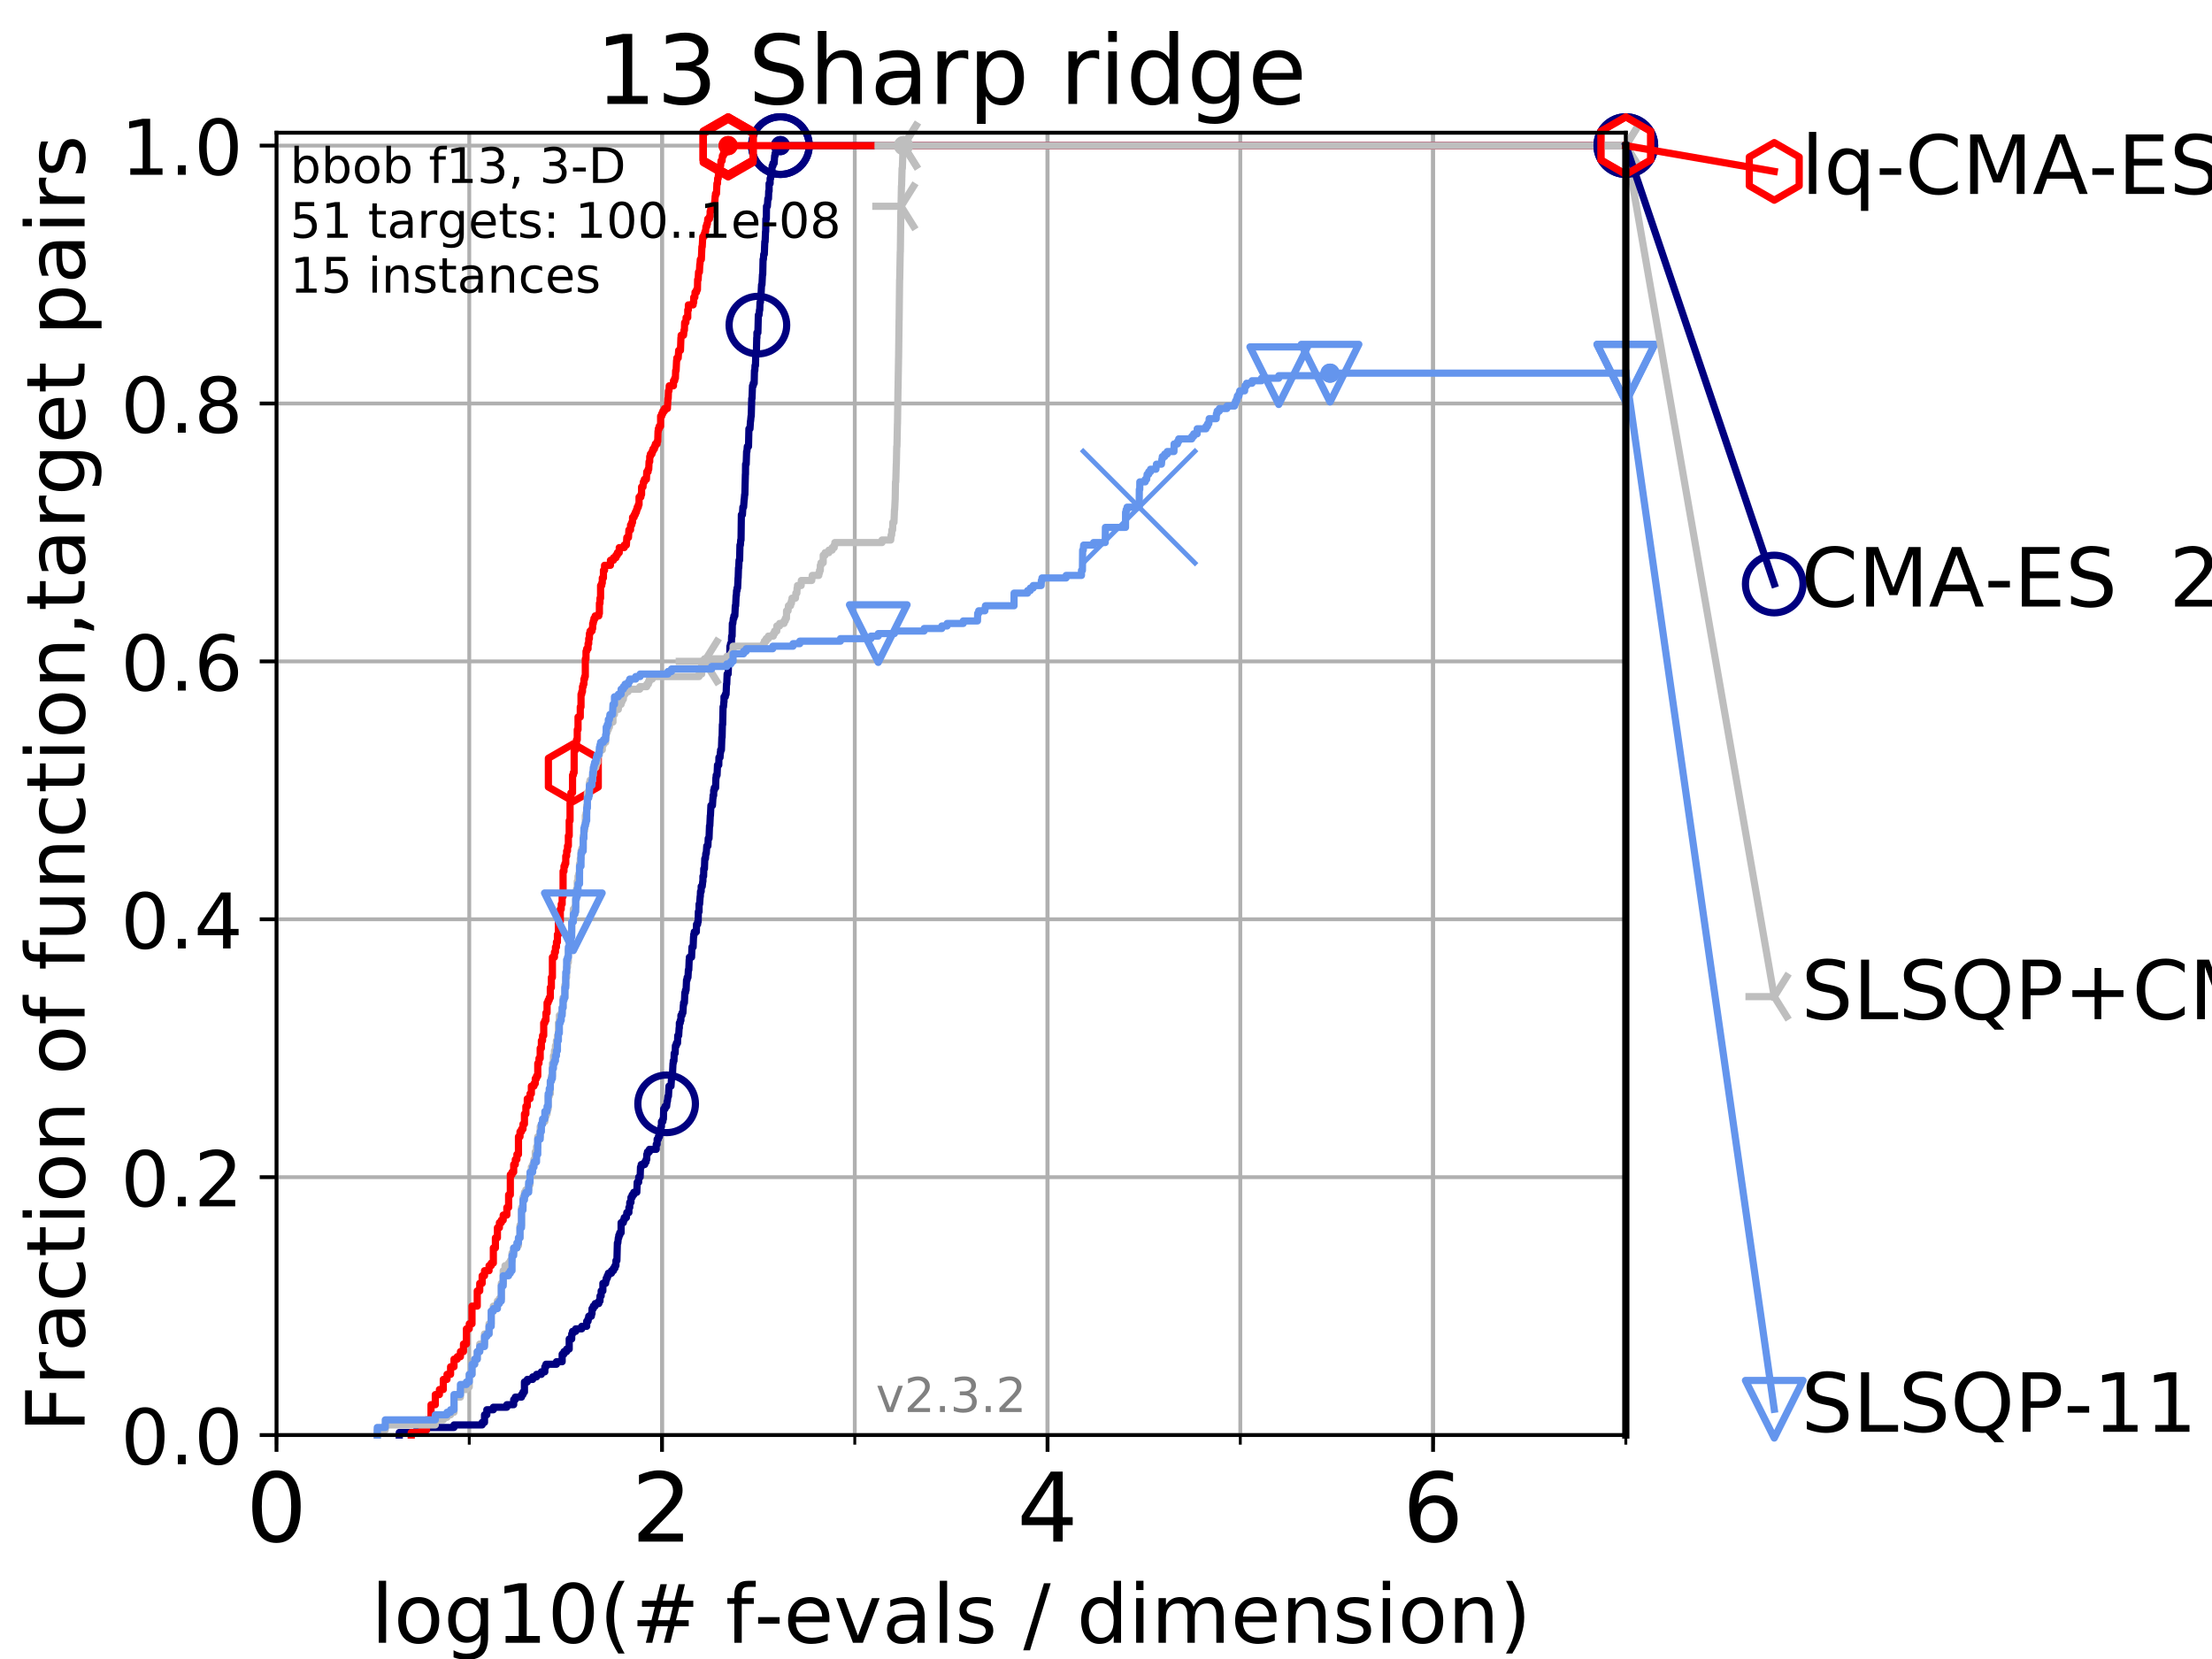 <?xml version="1.0" encoding="utf-8" standalone="no"?>
<!DOCTYPE svg PUBLIC "-//W3C//DTD SVG 1.1//EN"
  "http://www.w3.org/Graphics/SVG/1.1/DTD/svg11.dtd">
<!-- Created with matplotlib (https://matplotlib.org/) -->
<svg height="345.6pt" version="1.1" viewBox="0 0 460.8 345.6" width="460.8pt" xmlns="http://www.w3.org/2000/svg" xmlns:xlink="http://www.w3.org/1999/xlink">
 <defs>
  <style type="text/css">
*{stroke-linecap:butt;stroke-linejoin:round;}
  </style>
 </defs>
 <g id="figure_1">
  <g id="patch_1">
   <path d="M 0 345.6 
L 460.8 345.6 
L 460.8 0 
L 0 0 
z
" style="fill:#ffffff;"/>
  </g>
  <g id="axes_1">
   <g id="patch_2">
    <path d="M 57.6 298.944 
L 338.688 298.944 
L 338.688 27.648 
L 57.6 27.648 
z
" style="fill:#ffffff;"/>
   </g>
   <g id="matplotlib.axis_1">
    <g id="xtick_1">
     <g id="line2d_1">
      <path clip-path="url(#p97aa85dc74)" d="M 57.6 298.944 
L 57.6 27.648 
" style="fill:none;stroke:#b0b0b0;stroke-linecap:square;stroke-width:0.8;"/>
     </g>
     <g id="line2d_2">
      <defs>
       <path d="M 0 0 
L 0 3.5 
" id="mafe7761880" style="stroke:#000000;stroke-width:0.8;"/>
      </defs>
      <g>
       <use style="stroke:#000000;stroke-width:0.8;" x="57.6" xlink:href="#mafe7761880" y="298.944"/>
      </g>
     </g>
     <g id="text_1">
      <!-- 0 -->
      <defs>
       <path d="M 31.781 66.406 
Q 24.172 66.406 20.328 58.906 
Q 16.5 51.422 16.5 36.375 
Q 16.5 21.391 20.328 13.891 
Q 24.172 6.391 31.781 6.391 
Q 39.453 6.391 43.281 13.891 
Q 47.125 21.391 47.125 36.375 
Q 47.125 51.422 43.281 58.906 
Q 39.453 66.406 31.781 66.406 
z
M 31.781 74.219 
Q 44.047 74.219 50.516 64.516 
Q 56.984 54.828 56.984 36.375 
Q 56.984 17.969 50.516 8.266 
Q 44.047 -1.422 31.781 -1.422 
Q 19.531 -1.422 13.062 8.266 
Q 6.594 17.969 6.594 36.375 
Q 6.594 54.828 13.062 64.516 
Q 19.531 74.219 31.781 74.219 
z
" id="DejaVuSans-48"/>
      </defs>
      <g transform="translate(51.237 321.141)scale(0.2 -0.2)">
       <use xlink:href="#DejaVuSans-48"/>
      </g>
     </g>
    </g>
    <g id="xtick_2">
     <g id="line2d_3">
      <path clip-path="url(#p97aa85dc74)" d="M 137.911 298.944 
L 137.911 27.648 
" style="fill:none;stroke:#b0b0b0;stroke-linecap:square;stroke-width:0.8;"/>
     </g>
     <g id="line2d_4">
      <g>
       <use style="stroke:#000000;stroke-width:0.8;" x="137.911" xlink:href="#mafe7761880" y="298.944"/>
      </g>
     </g>
     <g id="text_2">
      <!-- 2 -->
      <defs>
       <path d="M 19.188 8.297 
L 53.609 8.297 
L 53.609 0 
L 7.328 0 
L 7.328 8.297 
Q 12.938 14.109 22.625 23.891 
Q 32.328 33.688 34.812 36.531 
Q 39.547 41.844 41.422 45.531 
Q 43.312 49.219 43.312 52.781 
Q 43.312 58.594 39.234 62.25 
Q 35.156 65.922 28.609 65.922 
Q 23.969 65.922 18.812 64.312 
Q 13.672 62.703 7.812 59.422 
L 7.812 69.391 
Q 13.766 71.781 18.938 73 
Q 24.125 74.219 28.422 74.219 
Q 39.75 74.219 46.484 68.547 
Q 53.219 62.891 53.219 53.422 
Q 53.219 48.922 51.531 44.891 
Q 49.859 40.875 45.406 35.406 
Q 44.188 33.984 37.641 27.219 
Q 31.109 20.453 19.188 8.297 
z
" id="DejaVuSans-50"/>
      </defs>
      <g transform="translate(131.548 321.141)scale(0.2 -0.2)">
       <use xlink:href="#DejaVuSans-50"/>
      </g>
     </g>
    </g>
    <g id="xtick_3">
     <g id="line2d_5">
      <path clip-path="url(#p97aa85dc74)" d="M 218.222 298.944 
L 218.222 27.648 
" style="fill:none;stroke:#b0b0b0;stroke-linecap:square;stroke-width:0.8;"/>
     </g>
     <g id="line2d_6">
      <g>
       <use style="stroke:#000000;stroke-width:0.8;" x="218.222" xlink:href="#mafe7761880" y="298.944"/>
      </g>
     </g>
     <g id="text_3">
      <!-- 4 -->
      <defs>
       <path d="M 37.797 64.312 
L 12.891 25.391 
L 37.797 25.391 
z
M 35.203 72.906 
L 47.609 72.906 
L 47.609 25.391 
L 58.016 25.391 
L 58.016 17.188 
L 47.609 17.188 
L 47.609 0 
L 37.797 0 
L 37.797 17.188 
L 4.891 17.188 
L 4.891 26.703 
z
" id="DejaVuSans-52"/>
      </defs>
      <g transform="translate(211.859 321.141)scale(0.2 -0.2)">
       <use xlink:href="#DejaVuSans-52"/>
      </g>
     </g>
    </g>
    <g id="xtick_4">
     <g id="line2d_7">
      <path clip-path="url(#p97aa85dc74)" d="M 298.533 298.944 
L 298.533 27.648 
" style="fill:none;stroke:#b0b0b0;stroke-linecap:square;stroke-width:0.8;"/>
     </g>
     <g id="line2d_8">
      <g>
       <use style="stroke:#000000;stroke-width:0.8;" x="298.533" xlink:href="#mafe7761880" y="298.944"/>
      </g>
     </g>
     <g id="text_4">
      <!-- 6 -->
      <defs>
       <path d="M 33.016 40.375 
Q 26.375 40.375 22.484 35.828 
Q 18.609 31.297 18.609 23.391 
Q 18.609 15.531 22.484 10.953 
Q 26.375 6.391 33.016 6.391 
Q 39.656 6.391 43.531 10.953 
Q 47.406 15.531 47.406 23.391 
Q 47.406 31.297 43.531 35.828 
Q 39.656 40.375 33.016 40.375 
z
M 52.594 71.297 
L 52.594 62.312 
Q 48.875 64.062 45.094 64.984 
Q 41.312 65.922 37.594 65.922 
Q 27.828 65.922 22.672 59.328 
Q 17.531 52.734 16.797 39.406 
Q 19.672 43.656 24.016 45.922 
Q 28.375 48.188 33.594 48.188 
Q 44.578 48.188 50.953 41.516 
Q 57.328 34.859 57.328 23.391 
Q 57.328 12.156 50.688 5.359 
Q 44.047 -1.422 33.016 -1.422 
Q 20.359 -1.422 13.672 8.266 
Q 6.984 17.969 6.984 36.375 
Q 6.984 53.656 15.188 63.938 
Q 23.391 74.219 37.203 74.219 
Q 40.922 74.219 44.703 73.484 
Q 48.484 72.75 52.594 71.297 
z
" id="DejaVuSans-54"/>
      </defs>
      <g transform="translate(292.17 321.141)scale(0.2 -0.2)">
       <use xlink:href="#DejaVuSans-54"/>
      </g>
     </g>
    </g>
    <g id="xtick_5">
     <g id="line2d_9">
      <path clip-path="url(#p97aa85dc74)" d="M 57.6 298.944 
L 57.6 27.648 
" style="fill:none;stroke:#b0b0b0;stroke-linecap:square;stroke-width:0.8;"/>
     </g>
     <g id="line2d_10">
      <defs>
       <path d="M 0 0 
L 0 2 
" id="mdc048fd771" style="stroke:#000000;stroke-width:0.6;"/>
      </defs>
      <g>
       <use style="stroke:#000000;stroke-width:0.6;" x="57.6" xlink:href="#mdc048fd771" y="298.944"/>
      </g>
     </g>
    </g>
    <g id="xtick_6">
     <g id="line2d_11">
      <path clip-path="url(#p97aa85dc74)" d="M 97.755 298.944 
L 97.755 27.648 
" style="fill:none;stroke:#b0b0b0;stroke-linecap:square;stroke-width:0.8;"/>
     </g>
     <g id="line2d_12">
      <g>
       <use style="stroke:#000000;stroke-width:0.6;" x="97.755" xlink:href="#mdc048fd771" y="298.944"/>
      </g>
     </g>
    </g>
    <g id="xtick_7">
     <g id="line2d_13">
      <path clip-path="url(#p97aa85dc74)" d="M 137.911 298.944 
L 137.911 27.648 
" style="fill:none;stroke:#b0b0b0;stroke-linecap:square;stroke-width:0.8;"/>
     </g>
     <g id="line2d_14">
      <g>
       <use style="stroke:#000000;stroke-width:0.6;" x="137.911" xlink:href="#mdc048fd771" y="298.944"/>
      </g>
     </g>
    </g>
    <g id="xtick_8">
     <g id="line2d_15">
      <path clip-path="url(#p97aa85dc74)" d="M 178.066 298.944 
L 178.066 27.648 
" style="fill:none;stroke:#b0b0b0;stroke-linecap:square;stroke-width:0.8;"/>
     </g>
     <g id="line2d_16">
      <g>
       <use style="stroke:#000000;stroke-width:0.6;" x="178.066" xlink:href="#mdc048fd771" y="298.944"/>
      </g>
     </g>
    </g>
    <g id="xtick_9">
     <g id="line2d_17">
      <path clip-path="url(#p97aa85dc74)" d="M 218.222 298.944 
L 218.222 27.648 
" style="fill:none;stroke:#b0b0b0;stroke-linecap:square;stroke-width:0.8;"/>
     </g>
     <g id="line2d_18">
      <g>
       <use style="stroke:#000000;stroke-width:0.6;" x="218.222" xlink:href="#mdc048fd771" y="298.944"/>
      </g>
     </g>
    </g>
    <g id="xtick_10">
     <g id="line2d_19">
      <path clip-path="url(#p97aa85dc74)" d="M 258.377 298.944 
L 258.377 27.648 
" style="fill:none;stroke:#b0b0b0;stroke-linecap:square;stroke-width:0.8;"/>
     </g>
     <g id="line2d_20">
      <g>
       <use style="stroke:#000000;stroke-width:0.6;" x="258.377" xlink:href="#mdc048fd771" y="298.944"/>
      </g>
     </g>
    </g>
    <g id="xtick_11">
     <g id="line2d_21">
      <path clip-path="url(#p97aa85dc74)" d="M 298.533 298.944 
L 298.533 27.648 
" style="fill:none;stroke:#b0b0b0;stroke-linecap:square;stroke-width:0.8;"/>
     </g>
     <g id="line2d_22">
      <g>
       <use style="stroke:#000000;stroke-width:0.6;" x="298.533" xlink:href="#mdc048fd771" y="298.944"/>
      </g>
     </g>
    </g>
    <g id="xtick_12">
     <g id="line2d_23">
      <path clip-path="url(#p97aa85dc74)" d="M 338.688 298.944 
L 338.688 27.648 
" style="fill:none;stroke:#b0b0b0;stroke-linecap:square;stroke-width:0.8;"/>
     </g>
     <g id="line2d_24">
      <g>
       <use style="stroke:#000000;stroke-width:0.6;" x="338.688" xlink:href="#mdc048fd771" y="298.944"/>
      </g>
     </g>
    </g>
    <g id="text_5">
     <!-- log10(# f-evals / dimension) -->
     <defs>
      <path d="M 9.422 75.984 
L 18.406 75.984 
L 18.406 0 
L 9.422 0 
z
" id="DejaVuSans-108"/>
      <path d="M 30.609 48.391 
Q 23.391 48.391 19.188 42.75 
Q 14.984 37.109 14.984 27.297 
Q 14.984 17.484 19.156 11.844 
Q 23.344 6.203 30.609 6.203 
Q 37.797 6.203 41.984 11.859 
Q 46.188 17.531 46.188 27.297 
Q 46.188 37.016 41.984 42.703 
Q 37.797 48.391 30.609 48.391 
z
M 30.609 56 
Q 42.328 56 49.016 48.375 
Q 55.719 40.766 55.719 27.297 
Q 55.719 13.875 49.016 6.219 
Q 42.328 -1.422 30.609 -1.422 
Q 18.844 -1.422 12.172 6.219 
Q 5.516 13.875 5.516 27.297 
Q 5.516 40.766 12.172 48.375 
Q 18.844 56 30.609 56 
z
" id="DejaVuSans-111"/>
      <path d="M 45.406 27.984 
Q 45.406 37.75 41.375 43.109 
Q 37.359 48.484 30.078 48.484 
Q 22.859 48.484 18.828 43.109 
Q 14.797 37.75 14.797 27.984 
Q 14.797 18.266 18.828 12.891 
Q 22.859 7.516 30.078 7.516 
Q 37.359 7.516 41.375 12.891 
Q 45.406 18.266 45.406 27.984 
z
M 54.391 6.781 
Q 54.391 -7.172 48.188 -13.984 
Q 42 -20.797 29.203 -20.797 
Q 24.469 -20.797 20.266 -20.094 
Q 16.062 -19.391 12.109 -17.922 
L 12.109 -9.188 
Q 16.062 -11.328 19.922 -12.344 
Q 23.781 -13.375 27.781 -13.375 
Q 36.625 -13.375 41.016 -8.766 
Q 45.406 -4.156 45.406 5.172 
L 45.406 9.625 
Q 42.625 4.781 38.281 2.391 
Q 33.938 0 27.875 0 
Q 17.828 0 11.672 7.656 
Q 5.516 15.328 5.516 27.984 
Q 5.516 40.672 11.672 48.328 
Q 17.828 56 27.875 56 
Q 33.938 56 38.281 53.609 
Q 42.625 51.219 45.406 46.391 
L 45.406 54.688 
L 54.391 54.688 
z
" id="DejaVuSans-103"/>
      <path d="M 12.406 8.297 
L 28.516 8.297 
L 28.516 63.922 
L 10.984 60.406 
L 10.984 69.391 
L 28.422 72.906 
L 38.281 72.906 
L 38.281 8.297 
L 54.391 8.297 
L 54.391 0 
L 12.406 0 
z
" id="DejaVuSans-49"/>
      <path d="M 31 75.875 
Q 24.469 64.656 21.281 53.656 
Q 18.109 42.672 18.109 31.391 
Q 18.109 20.125 21.312 9.062 
Q 24.516 -2 31 -13.188 
L 23.188 -13.188 
Q 15.875 -1.703 12.234 9.375 
Q 8.594 20.453 8.594 31.391 
Q 8.594 42.281 12.203 53.312 
Q 15.828 64.359 23.188 75.875 
z
" id="DejaVuSans-40"/>
      <path d="M 51.125 44 
L 36.922 44 
L 32.812 27.688 
L 47.125 27.688 
z
M 43.797 71.781 
L 38.719 51.516 
L 52.984 51.516 
L 58.109 71.781 
L 65.922 71.781 
L 60.891 51.516 
L 76.125 51.516 
L 76.125 44 
L 58.984 44 
L 54.984 27.688 
L 70.516 27.688 
L 70.516 20.219 
L 53.078 20.219 
L 48 0 
L 40.188 0 
L 45.219 20.219 
L 30.906 20.219 
L 25.875 0 
L 18.016 0 
L 23.094 20.219 
L 7.719 20.219 
L 7.719 27.688 
L 24.906 27.688 
L 29 44 
L 13.281 44 
L 13.281 51.516 
L 30.906 51.516 
L 35.891 71.781 
z
" id="DejaVuSans-35"/>
      <path id="DejaVuSans-32"/>
      <path d="M 37.109 75.984 
L 37.109 68.5 
L 28.516 68.5 
Q 23.688 68.5 21.797 66.547 
Q 19.922 64.594 19.922 59.516 
L 19.922 54.688 
L 34.719 54.688 
L 34.719 47.703 
L 19.922 47.703 
L 19.922 0 
L 10.891 0 
L 10.891 47.703 
L 2.297 47.703 
L 2.297 54.688 
L 10.891 54.688 
L 10.891 58.5 
Q 10.891 67.625 15.141 71.797 
Q 19.391 75.984 28.609 75.984 
z
" id="DejaVuSans-102"/>
      <path d="M 4.891 31.391 
L 31.203 31.391 
L 31.203 23.391 
L 4.891 23.391 
z
" id="DejaVuSans-45"/>
      <path d="M 56.203 29.594 
L 56.203 25.203 
L 14.891 25.203 
Q 15.484 15.922 20.484 11.062 
Q 25.484 6.203 34.422 6.203 
Q 39.594 6.203 44.453 7.469 
Q 49.312 8.734 54.109 11.281 
L 54.109 2.781 
Q 49.266 0.734 44.188 -0.344 
Q 39.109 -1.422 33.891 -1.422 
Q 20.797 -1.422 13.156 6.188 
Q 5.516 13.812 5.516 26.812 
Q 5.516 40.234 12.766 48.109 
Q 20.016 56 32.328 56 
Q 43.359 56 49.781 48.891 
Q 56.203 41.797 56.203 29.594 
z
M 47.219 32.234 
Q 47.125 39.594 43.094 43.984 
Q 39.062 48.391 32.422 48.391 
Q 24.906 48.391 20.391 44.141 
Q 15.875 39.891 15.188 32.172 
z
" id="DejaVuSans-101"/>
      <path d="M 2.984 54.688 
L 12.5 54.688 
L 29.594 8.797 
L 46.688 54.688 
L 56.203 54.688 
L 35.688 0 
L 23.484 0 
z
" id="DejaVuSans-118"/>
      <path d="M 34.281 27.484 
Q 23.391 27.484 19.188 25 
Q 14.984 22.516 14.984 16.5 
Q 14.984 11.719 18.141 8.906 
Q 21.297 6.109 26.703 6.109 
Q 34.188 6.109 38.703 11.406 
Q 43.219 16.703 43.219 25.484 
L 43.219 27.484 
z
M 52.203 31.203 
L 52.203 0 
L 43.219 0 
L 43.219 8.297 
Q 40.141 3.328 35.547 0.953 
Q 30.953 -1.422 24.312 -1.422 
Q 15.922 -1.422 10.953 3.297 
Q 6 8.016 6 15.922 
Q 6 25.141 12.172 29.828 
Q 18.359 34.516 30.609 34.516 
L 43.219 34.516 
L 43.219 35.406 
Q 43.219 41.609 39.141 45 
Q 35.062 48.391 27.688 48.391 
Q 23 48.391 18.547 47.266 
Q 14.109 46.141 10.016 43.891 
L 10.016 52.203 
Q 14.938 54.109 19.578 55.047 
Q 24.219 56 28.609 56 
Q 40.484 56 46.344 49.844 
Q 52.203 43.703 52.203 31.203 
z
" id="DejaVuSans-97"/>
      <path d="M 44.281 53.078 
L 44.281 44.578 
Q 40.484 46.531 36.375 47.5 
Q 32.281 48.484 27.875 48.484 
Q 21.188 48.484 17.844 46.438 
Q 14.5 44.391 14.5 40.281 
Q 14.5 37.156 16.891 35.375 
Q 19.281 33.594 26.516 31.984 
L 29.594 31.297 
Q 39.156 29.25 43.188 25.516 
Q 47.219 21.781 47.219 15.094 
Q 47.219 7.469 41.188 3.016 
Q 35.156 -1.422 24.609 -1.422 
Q 20.219 -1.422 15.453 -0.562 
Q 10.688 0.297 5.422 2 
L 5.422 11.281 
Q 10.406 8.688 15.234 7.391 
Q 20.062 6.109 24.812 6.109 
Q 31.156 6.109 34.562 8.281 
Q 37.984 10.453 37.984 14.406 
Q 37.984 18.062 35.516 20.016 
Q 33.062 21.969 24.703 23.781 
L 21.578 24.516 
Q 13.234 26.266 9.516 29.906 
Q 5.812 33.547 5.812 39.891 
Q 5.812 47.609 11.281 51.797 
Q 16.75 56 26.812 56 
Q 31.781 56 36.172 55.266 
Q 40.578 54.547 44.281 53.078 
z
" id="DejaVuSans-115"/>
      <path d="M 25.391 72.906 
L 33.688 72.906 
L 8.297 -9.281 
L 0 -9.281 
z
" id="DejaVuSans-47"/>
      <path d="M 45.406 46.391 
L 45.406 75.984 
L 54.391 75.984 
L 54.391 0 
L 45.406 0 
L 45.406 8.203 
Q 42.578 3.328 38.25 0.953 
Q 33.938 -1.422 27.875 -1.422 
Q 17.969 -1.422 11.734 6.484 
Q 5.516 14.406 5.516 27.297 
Q 5.516 40.188 11.734 48.094 
Q 17.969 56 27.875 56 
Q 33.938 56 38.25 53.625 
Q 42.578 51.266 45.406 46.391 
z
M 14.797 27.297 
Q 14.797 17.391 18.875 11.75 
Q 22.953 6.109 30.078 6.109 
Q 37.203 6.109 41.297 11.75 
Q 45.406 17.391 45.406 27.297 
Q 45.406 37.203 41.297 42.844 
Q 37.203 48.484 30.078 48.484 
Q 22.953 48.484 18.875 42.844 
Q 14.797 37.203 14.797 27.297 
z
" id="DejaVuSans-100"/>
      <path d="M 9.422 54.688 
L 18.406 54.688 
L 18.406 0 
L 9.422 0 
z
M 9.422 75.984 
L 18.406 75.984 
L 18.406 64.594 
L 9.422 64.594 
z
" id="DejaVuSans-105"/>
      <path d="M 52 44.188 
Q 55.375 50.25 60.062 53.125 
Q 64.75 56 71.094 56 
Q 79.641 56 84.281 50.016 
Q 88.922 44.047 88.922 33.016 
L 88.922 0 
L 79.891 0 
L 79.891 32.719 
Q 79.891 40.578 77.094 44.375 
Q 74.312 48.188 68.609 48.188 
Q 61.625 48.188 57.562 43.547 
Q 53.516 38.922 53.516 30.906 
L 53.516 0 
L 44.484 0 
L 44.484 32.719 
Q 44.484 40.625 41.703 44.406 
Q 38.922 48.188 33.109 48.188 
Q 26.219 48.188 22.156 43.531 
Q 18.109 38.875 18.109 30.906 
L 18.109 0 
L 9.078 0 
L 9.078 54.688 
L 18.109 54.688 
L 18.109 46.188 
Q 21.188 51.219 25.484 53.609 
Q 29.781 56 35.688 56 
Q 41.656 56 45.828 52.969 
Q 50 49.953 52 44.188 
z
" id="DejaVuSans-109"/>
      <path d="M 54.891 33.016 
L 54.891 0 
L 45.906 0 
L 45.906 32.719 
Q 45.906 40.484 42.875 44.328 
Q 39.844 48.188 33.797 48.188 
Q 26.516 48.188 22.312 43.547 
Q 18.109 38.922 18.109 30.906 
L 18.109 0 
L 9.078 0 
L 9.078 54.688 
L 18.109 54.688 
L 18.109 46.188 
Q 21.344 51.125 25.703 53.562 
Q 30.078 56 35.797 56 
Q 45.219 56 50.047 50.172 
Q 54.891 44.344 54.891 33.016 
z
" id="DejaVuSans-110"/>
      <path d="M 8.016 75.875 
L 15.828 75.875 
Q 23.141 64.359 26.781 53.312 
Q 30.422 42.281 30.422 31.391 
Q 30.422 20.453 26.781 9.375 
Q 23.141 -1.703 15.828 -13.188 
L 8.016 -13.188 
Q 14.5 -2 17.703 9.062 
Q 20.906 20.125 20.906 31.391 
Q 20.906 42.672 17.703 53.656 
Q 14.5 64.656 8.016 75.875 
z
" id="DejaVuSans-41"/>
     </defs>
     <g transform="translate(77.303 342.218)scale(0.17 -0.17)">
      <use xlink:href="#DejaVuSans-108"/>
      <use x="27.783" xlink:href="#DejaVuSans-111"/>
      <use x="88.965" xlink:href="#DejaVuSans-103"/>
      <use x="152.441" xlink:href="#DejaVuSans-49"/>
      <use x="216.064" xlink:href="#DejaVuSans-48"/>
      <use x="279.688" xlink:href="#DejaVuSans-40"/>
      <use x="318.701" xlink:href="#DejaVuSans-35"/>
      <use x="402.49" xlink:href="#DejaVuSans-32"/>
      <use x="434.277" xlink:href="#DejaVuSans-102"/>
      <use x="469.404" xlink:href="#DejaVuSans-45"/>
      <use x="505.488" xlink:href="#DejaVuSans-101"/>
      <use x="567.012" xlink:href="#DejaVuSans-118"/>
      <use x="626.191" xlink:href="#DejaVuSans-97"/>
      <use x="687.471" xlink:href="#DejaVuSans-108"/>
      <use x="715.254" xlink:href="#DejaVuSans-115"/>
      <use x="767.354" xlink:href="#DejaVuSans-32"/>
      <use x="799.141" xlink:href="#DejaVuSans-47"/>
      <use x="832.832" xlink:href="#DejaVuSans-32"/>
      <use x="864.619" xlink:href="#DejaVuSans-100"/>
      <use x="928.096" xlink:href="#DejaVuSans-105"/>
      <use x="955.879" xlink:href="#DejaVuSans-109"/>
      <use x="1053.291" xlink:href="#DejaVuSans-101"/>
      <use x="1114.814" xlink:href="#DejaVuSans-110"/>
      <use x="1178.193" xlink:href="#DejaVuSans-115"/>
      <use x="1230.293" xlink:href="#DejaVuSans-105"/>
      <use x="1258.076" xlink:href="#DejaVuSans-111"/>
      <use x="1319.258" xlink:href="#DejaVuSans-110"/>
      <use x="1382.637" xlink:href="#DejaVuSans-41"/>
     </g>
    </g>
   </g>
   <g id="matplotlib.axis_2">
    <g id="ytick_1">
     <g id="line2d_25">
      <path clip-path="url(#p97aa85dc74)" d="M 57.6 298.944 
L 338.688 298.944 
" style="fill:none;stroke:#b0b0b0;stroke-linecap:square;stroke-width:0.8;"/>
     </g>
     <g id="line2d_26">
      <defs>
       <path d="M 0 0 
L -3.5 0 
" id="mf8bfd7a3a7" style="stroke:#000000;stroke-width:0.8;"/>
      </defs>
      <g>
       <use style="stroke:#000000;stroke-width:0.8;" x="57.6" xlink:href="#mf8bfd7a3a7" y="298.944"/>
      </g>
     </g>
     <g id="text_6">
      <!-- 0.0 -->
      <defs>
       <path d="M 10.688 12.406 
L 21 12.406 
L 21 0 
L 10.688 0 
z
" id="DejaVuSans-46"/>
      </defs>
      <g transform="translate(25.155 305.023)scale(0.16 -0.16)">
       <use xlink:href="#DejaVuSans-48"/>
       <use x="63.623" xlink:href="#DejaVuSans-46"/>
       <use x="95.41" xlink:href="#DejaVuSans-48"/>
      </g>
     </g>
    </g>
    <g id="ytick_2">
     <g id="line2d_27">
      <path clip-path="url(#p97aa85dc74)" d="M 57.6 245.222 
L 338.688 245.222 
" style="fill:none;stroke:#b0b0b0;stroke-linecap:square;stroke-width:0.8;"/>
     </g>
     <g id="line2d_28">
      <g>
       <use style="stroke:#000000;stroke-width:0.8;" x="57.6" xlink:href="#mf8bfd7a3a7" y="245.222"/>
      </g>
     </g>
     <g id="text_7">
      <!-- 0.2 -->
      <g transform="translate(25.155 251.301)scale(0.16 -0.16)">
       <use xlink:href="#DejaVuSans-48"/>
       <use x="63.623" xlink:href="#DejaVuSans-46"/>
       <use x="95.41" xlink:href="#DejaVuSans-50"/>
      </g>
     </g>
    </g>
    <g id="ytick_3">
     <g id="line2d_29">
      <path clip-path="url(#p97aa85dc74)" d="M 57.6 191.5 
L 338.688 191.5 
" style="fill:none;stroke:#b0b0b0;stroke-linecap:square;stroke-width:0.8;"/>
     </g>
     <g id="line2d_30">
      <g>
       <use style="stroke:#000000;stroke-width:0.8;" x="57.6" xlink:href="#mf8bfd7a3a7" y="191.5"/>
      </g>
     </g>
     <g id="text_8">
      <!-- 0.4 -->
      <g transform="translate(25.155 197.579)scale(0.16 -0.16)">
       <use xlink:href="#DejaVuSans-48"/>
       <use x="63.623" xlink:href="#DejaVuSans-46"/>
       <use x="95.41" xlink:href="#DejaVuSans-52"/>
      </g>
     </g>
    </g>
    <g id="ytick_4">
     <g id="line2d_31">
      <path clip-path="url(#p97aa85dc74)" d="M 57.6 137.778 
L 338.688 137.778 
" style="fill:none;stroke:#b0b0b0;stroke-linecap:square;stroke-width:0.8;"/>
     </g>
     <g id="line2d_32">
      <g>
       <use style="stroke:#000000;stroke-width:0.8;" x="57.6" xlink:href="#mf8bfd7a3a7" y="137.778"/>
      </g>
     </g>
     <g id="text_9">
      <!-- 0.6 -->
      <g transform="translate(25.155 143.857)scale(0.16 -0.16)">
       <use xlink:href="#DejaVuSans-48"/>
       <use x="63.623" xlink:href="#DejaVuSans-46"/>
       <use x="95.41" xlink:href="#DejaVuSans-54"/>
      </g>
     </g>
    </g>
    <g id="ytick_5">
     <g id="line2d_33">
      <path clip-path="url(#p97aa85dc74)" d="M 57.6 84.056 
L 338.688 84.056 
" style="fill:none;stroke:#b0b0b0;stroke-linecap:square;stroke-width:0.8;"/>
     </g>
     <g id="line2d_34">
      <g>
       <use style="stroke:#000000;stroke-width:0.8;" x="57.6" xlink:href="#mf8bfd7a3a7" y="84.056"/>
      </g>
     </g>
     <g id="text_10">
      <!-- 0.8 -->
      <defs>
       <path d="M 31.781 34.625 
Q 24.75 34.625 20.719 30.859 
Q 16.703 27.094 16.703 20.516 
Q 16.703 13.922 20.719 10.156 
Q 24.75 6.391 31.781 6.391 
Q 38.812 6.391 42.859 10.172 
Q 46.922 13.969 46.922 20.516 
Q 46.922 27.094 42.891 30.859 
Q 38.875 34.625 31.781 34.625 
z
M 21.922 38.812 
Q 15.578 40.375 12.031 44.719 
Q 8.5 49.078 8.5 55.328 
Q 8.5 64.062 14.719 69.141 
Q 20.953 74.219 31.781 74.219 
Q 42.672 74.219 48.875 69.141 
Q 55.078 64.062 55.078 55.328 
Q 55.078 49.078 51.531 44.719 
Q 48 40.375 41.703 38.812 
Q 48.828 37.156 52.797 32.312 
Q 56.781 27.484 56.781 20.516 
Q 56.781 9.906 50.312 4.234 
Q 43.844 -1.422 31.781 -1.422 
Q 19.734 -1.422 13.25 4.234 
Q 6.781 9.906 6.781 20.516 
Q 6.781 27.484 10.781 32.312 
Q 14.797 37.156 21.922 38.812 
z
M 18.312 54.391 
Q 18.312 48.734 21.844 45.562 
Q 25.391 42.391 31.781 42.391 
Q 38.141 42.391 41.719 45.562 
Q 45.312 48.734 45.312 54.391 
Q 45.312 60.062 41.719 63.234 
Q 38.141 66.406 31.781 66.406 
Q 25.391 66.406 21.844 63.234 
Q 18.312 60.062 18.312 54.391 
z
" id="DejaVuSans-56"/>
      </defs>
      <g transform="translate(25.155 90.135)scale(0.16 -0.16)">
       <use xlink:href="#DejaVuSans-48"/>
       <use x="63.623" xlink:href="#DejaVuSans-46"/>
       <use x="95.41" xlink:href="#DejaVuSans-56"/>
      </g>
     </g>
    </g>
    <g id="ytick_6">
     <g id="line2d_35">
      <path clip-path="url(#p97aa85dc74)" d="M 57.6 30.334 
L 338.688 30.334 
" style="fill:none;stroke:#b0b0b0;stroke-linecap:square;stroke-width:0.8;"/>
     </g>
     <g id="line2d_36">
      <g>
       <use style="stroke:#000000;stroke-width:0.8;" x="57.6" xlink:href="#mf8bfd7a3a7" y="30.334"/>
      </g>
     </g>
     <g id="text_11">
      <!-- 1.0 -->
      <g transform="translate(25.155 36.413)scale(0.16 -0.16)">
       <use xlink:href="#DejaVuSans-49"/>
       <use x="63.623" xlink:href="#DejaVuSans-46"/>
       <use x="95.41" xlink:href="#DejaVuSans-48"/>
      </g>
     </g>
    </g>
    <g id="text_12">
     <!-- Fraction of function,target pairs -->
     <defs>
      <path d="M 9.812 72.906 
L 51.703 72.906 
L 51.703 64.594 
L 19.672 64.594 
L 19.672 43.109 
L 48.578 43.109 
L 48.578 34.812 
L 19.672 34.812 
L 19.672 0 
L 9.812 0 
z
" id="DejaVuSans-70"/>
      <path d="M 41.109 46.297 
Q 39.594 47.172 37.812 47.578 
Q 36.031 48 33.891 48 
Q 26.266 48 22.188 43.047 
Q 18.109 38.094 18.109 28.812 
L 18.109 0 
L 9.078 0 
L 9.078 54.688 
L 18.109 54.688 
L 18.109 46.188 
Q 20.953 51.172 25.484 53.578 
Q 30.031 56 36.531 56 
Q 37.453 56 38.578 55.875 
Q 39.703 55.766 41.062 55.516 
z
" id="DejaVuSans-114"/>
      <path d="M 48.781 52.594 
L 48.781 44.188 
Q 44.969 46.297 41.141 47.344 
Q 37.312 48.391 33.406 48.391 
Q 24.656 48.391 19.812 42.844 
Q 14.984 37.312 14.984 27.297 
Q 14.984 17.281 19.812 11.734 
Q 24.656 6.203 33.406 6.203 
Q 37.312 6.203 41.141 7.25 
Q 44.969 8.297 48.781 10.406 
L 48.781 2.094 
Q 45.016 0.344 40.984 -0.531 
Q 36.969 -1.422 32.422 -1.422 
Q 20.062 -1.422 12.781 6.344 
Q 5.516 14.109 5.516 27.297 
Q 5.516 40.672 12.859 48.328 
Q 20.219 56 33.016 56 
Q 37.156 56 41.109 55.141 
Q 45.062 54.297 48.781 52.594 
z
" id="DejaVuSans-99"/>
      <path d="M 18.312 70.219 
L 18.312 54.688 
L 36.812 54.688 
L 36.812 47.703 
L 18.312 47.703 
L 18.312 18.016 
Q 18.312 11.328 20.141 9.422 
Q 21.969 7.516 27.594 7.516 
L 36.812 7.516 
L 36.812 0 
L 27.594 0 
Q 17.188 0 13.234 3.875 
Q 9.281 7.766 9.281 18.016 
L 9.281 47.703 
L 2.688 47.703 
L 2.688 54.688 
L 9.281 54.688 
L 9.281 70.219 
z
" id="DejaVuSans-116"/>
      <path d="M 8.5 21.578 
L 8.5 54.688 
L 17.484 54.688 
L 17.484 21.922 
Q 17.484 14.156 20.5 10.266 
Q 23.531 6.391 29.594 6.391 
Q 36.859 6.391 41.078 11.031 
Q 45.312 15.672 45.312 23.688 
L 45.312 54.688 
L 54.297 54.688 
L 54.297 0 
L 45.312 0 
L 45.312 8.406 
Q 42.047 3.422 37.719 1 
Q 33.406 -1.422 27.688 -1.422 
Q 18.266 -1.422 13.375 4.438 
Q 8.5 10.297 8.5 21.578 
z
M 31.109 56 
z
" id="DejaVuSans-117"/>
      <path d="M 11.719 12.406 
L 22.016 12.406 
L 22.016 4 
L 14.016 -11.625 
L 7.719 -11.625 
L 11.719 4 
z
" id="DejaVuSans-44"/>
      <path d="M 18.109 8.203 
L 18.109 -20.797 
L 9.078 -20.797 
L 9.078 54.688 
L 18.109 54.688 
L 18.109 46.391 
Q 20.953 51.266 25.266 53.625 
Q 29.594 56 35.594 56 
Q 45.562 56 51.781 48.094 
Q 58.016 40.188 58.016 27.297 
Q 58.016 14.406 51.781 6.484 
Q 45.562 -1.422 35.594 -1.422 
Q 29.594 -1.422 25.266 0.953 
Q 20.953 3.328 18.109 8.203 
z
M 48.688 27.297 
Q 48.688 37.203 44.609 42.844 
Q 40.531 48.484 33.406 48.484 
Q 26.266 48.484 22.188 42.844 
Q 18.109 37.203 18.109 27.297 
Q 18.109 17.391 22.188 11.75 
Q 26.266 6.109 33.406 6.109 
Q 40.531 6.109 44.609 11.75 
Q 48.688 17.391 48.688 27.297 
z
" id="DejaVuSans-112"/>
     </defs>
     <g transform="translate(17.62 298.435)rotate(-90)scale(0.17 -0.17)">
      <use xlink:href="#DejaVuSans-70"/>
      <use x="57.41" xlink:href="#DejaVuSans-114"/>
      <use x="98.523" xlink:href="#DejaVuSans-97"/>
      <use x="159.803" xlink:href="#DejaVuSans-99"/>
      <use x="214.783" xlink:href="#DejaVuSans-116"/>
      <use x="253.992" xlink:href="#DejaVuSans-105"/>
      <use x="281.775" xlink:href="#DejaVuSans-111"/>
      <use x="342.957" xlink:href="#DejaVuSans-110"/>
      <use x="406.336" xlink:href="#DejaVuSans-32"/>
      <use x="438.123" xlink:href="#DejaVuSans-111"/>
      <use x="499.305" xlink:href="#DejaVuSans-102"/>
      <use x="534.51" xlink:href="#DejaVuSans-32"/>
      <use x="566.297" xlink:href="#DejaVuSans-102"/>
      <use x="601.502" xlink:href="#DejaVuSans-117"/>
      <use x="664.881" xlink:href="#DejaVuSans-110"/>
      <use x="728.26" xlink:href="#DejaVuSans-99"/>
      <use x="783.24" xlink:href="#DejaVuSans-116"/>
      <use x="822.449" xlink:href="#DejaVuSans-105"/>
      <use x="850.232" xlink:href="#DejaVuSans-111"/>
      <use x="911.414" xlink:href="#DejaVuSans-110"/>
      <use x="974.793" xlink:href="#DejaVuSans-44"/>
      <use x="1006.58" xlink:href="#DejaVuSans-116"/>
      <use x="1045.789" xlink:href="#DejaVuSans-97"/>
      <use x="1107.068" xlink:href="#DejaVuSans-114"/>
      <use x="1148.166" xlink:href="#DejaVuSans-103"/>
      <use x="1211.643" xlink:href="#DejaVuSans-101"/>
      <use x="1273.166" xlink:href="#DejaVuSans-116"/>
      <use x="1312.375" xlink:href="#DejaVuSans-32"/>
      <use x="1344.162" xlink:href="#DejaVuSans-112"/>
      <use x="1407.639" xlink:href="#DejaVuSans-97"/>
      <use x="1468.918" xlink:href="#DejaVuSans-105"/>
      <use x="1496.701" xlink:href="#DejaVuSans-114"/>
      <use x="1537.814" xlink:href="#DejaVuSans-115"/>
     </g>
    </g>
   </g>
   <g id="line2d_37">
    <defs>
     <path d="M 0 1.5 
C 0.398 1.5 0.779 1.342 1.061 1.061 
C 1.342 0.779 1.5 0.398 1.5 0 
C 1.5 -0.398 1.342 -0.779 1.061 -1.061 
C 0.779 -1.342 0.398 -1.5 0 -1.5 
C -0.398 -1.5 -0.779 -1.342 -1.061 -1.061 
C -1.342 -0.779 -1.5 -0.398 -1.5 0 
C -1.5 0.398 -1.342 0.779 -1.061 1.061 
C -0.779 1.342 -0.398 1.5 0 1.5 
z
" id="m5094cbacb6" style="stroke:#000080;"/>
    </defs>
    <g>
     <use style="fill:#000080;stroke:#000080;" x="162.574" xlink:href="#m5094cbacb6" y="30.334"/>
     <use style="fill:#000080;stroke:#000080;" x="162.574" xlink:href="#m5094cbacb6" y="30.334"/>
    </g>
   </g>
   <g id="line2d_38">
    <path d="M 83.172 298.944 
L 83.172 298.417 
L 86.793 298.417 
L 86.793 297.891 
L 88.847 297.891 
L 88.847 297.364 
L 94.576 297.364 
L 94.576 296.837 
L 100.444 296.837 
L 100.444 296.311 
L 100.935 296.311 
L 100.935 294.731 
L 101.413 294.731 
L 101.413 293.677 
L 102.772 293.677 
L 102.772 293.15 
L 105.585 293.15 
L 105.585 292.624 
L 107.009 292.624 
L 107.009 291.57 
L 107.348 291.57 
L 107.348 291.044 
L 108.64 291.044 
L 108.64 290.517 
L 108.949 290.517 
L 108.949 289.99 
L 109.252 289.99 
L 109.252 287.884 
L 109.843 287.884 
L 109.843 287.357 
L 110.969 287.357 
L 110.969 286.83 
L 111.768 286.83 
L 111.768 286.304 
L 112.779 286.304 
L 112.779 285.777 
L 113.501 285.777 
L 113.501 284.723 
L 113.735 284.723 
L 113.735 284.197 
L 115.918 284.197 
L 115.918 283.67 
L 117.107 283.67 
L 117.107 282.09 
L 117.486 282.09 
L 117.486 281.563 
L 118.04 281.563 
L 118.04 281.037 
L 118.577 281.037 
L 118.577 278.93 
L 119.097 278.93 
L 119.097 277.877 
L 119.267 277.877 
L 119.267 277.35 
L 119.932 277.35 
L 119.932 276.823 
L 121.189 276.823 
L 121.189 276.296 
L 122.22 276.296 
L 122.22 275.243 
L 122.503 275.243 
L 122.503 274.716 
L 122.643 274.716 
L 122.643 274.19 
L 123.193 274.19 
L 123.193 273.663 
L 123.327 273.663 
L 123.327 272.61 
L 123.594 272.61 
L 123.594 272.083 
L 123.985 272.083 
L 123.985 271.556 
L 124.744 271.556 
L 124.744 271.03 
L 124.989 271.03 
L 124.989 269.976 
L 125.232 269.976 
L 125.232 268.923 
L 125.589 268.923 
L 125.589 267.343 
L 126.168 267.343 
L 126.168 266.816 
L 126.282 266.816 
L 126.282 266.289 
L 126.507 266.289 
L 126.507 265.763 
L 126.729 265.763 
L 126.729 265.236 
L 127.379 265.236 
L 127.379 264.709 
L 127.799 264.709 
L 127.799 264.183 
L 128.108 264.183 
L 128.108 263.656 
L 128.311 263.656 
L 128.311 262.603 
L 128.511 262.603 
L 128.611 258.916 
L 128.709 258.916 
L 128.808 257.862 
L 128.905 257.862 
L 128.905 257.336 
L 129.099 257.336 
L 129.099 256.809 
L 129.386 256.809 
L 129.386 254.702 
L 129.853 254.702 
L 129.853 254.176 
L 130.037 254.176 
L 130.037 253.649 
L 130.488 253.649 
L 130.576 252.596 
L 131.013 252.596 
L 131.013 251.542 
L 131.185 251.542 
L 131.185 250.489 
L 131.44 250.489 
L 131.44 249.436 
L 131.691 249.436 
L 131.691 248.909 
L 132.02 248.909 
L 132.02 248.382 
L 132.66 248.382 
L 132.738 246.275 
L 133.048 246.275 
L 133.048 245.222 
L 133.353 245.222 
L 133.428 243.115 
L 133.578 243.115 
L 133.578 242.589 
L 134.308 242.589 
L 134.308 242.062 
L 134.591 242.062 
L 134.591 241.535 
L 134.731 241.535 
L 134.731 240.482 
L 134.87 240.482 
L 134.87 239.955 
L 135.281 239.955 
L 135.281 239.428 
L 136.708 239.428 
L 136.708 238.375 
L 136.894 238.375 
L 136.894 237.322 
L 137.138 237.322 
L 137.138 236.795 
L 137.38 236.795 
L 137.38 236.268 
L 137.559 236.268 
L 137.618 235.215 
L 137.677 235.215 
L 137.677 234.688 
L 137.794 234.688 
L 137.794 233.635 
L 138.084 233.635 
L 138.084 233.108 
L 138.199 233.108 
L 138.256 231.001 
L 138.539 231.001 
L 138.539 230.475 
L 138.872 230.475 
L 138.982 229.421 
L 139.036 229.421 
L 139.145 228.368 
L 139.253 228.368 
L 139.36 226.261 
L 139.783 226.261 
L 139.887 224.681 
L 139.939 224.681 
L 140.042 223.628 
L 140.094 223.628 
L 140.196 221.521 
L 140.247 221.521 
L 140.247 220.994 
L 140.399 220.994 
L 140.449 219.414 
L 140.649 219.414 
L 140.699 217.834 
L 140.896 217.834 
L 140.896 217.308 
L 141.139 217.308 
L 141.187 215.728 
L 141.379 215.728 
L 141.474 214.148 
L 141.521 214.148 
L 141.521 213.094 
L 141.709 213.094 
L 141.709 212.567 
L 141.849 212.567 
L 141.849 211.514 
L 142.079 211.514 
L 142.079 210.987 
L 142.261 210.987 
L 142.352 209.407 
L 142.397 209.407 
L 142.397 208.881 
L 142.576 208.881 
L 142.664 206.774 
L 142.797 206.774 
L 142.797 206.247 
L 142.928 206.247 
L 143.015 204.141 
L 143.144 204.141 
L 143.144 203.614 
L 143.316 203.614 
L 143.401 202.034 
L 143.486 202.034 
L 143.57 199.927 
L 143.612 199.927 
L 143.612 199.4 
L 144.067 199.4 
L 144.148 197.294 
L 144.391 197.294 
L 144.471 195.187 
L 144.511 195.187 
L 144.511 194.66 
L 144.63 194.66 
L 144.63 194.133 
L 145.059 194.133 
L 145.098 192.553 
L 145.327 192.553 
L 145.327 192.027 
L 145.441 192.027 
L 145.479 189.92 
L 145.629 189.92 
L 145.629 188.34 
L 145.74 188.34 
L 145.851 186.76 
L 145.888 186.76 
L 145.925 185.706 
L 146.071 185.706 
L 146.071 184.653 
L 146.288 184.653 
L 146.396 183.6 
L 146.431 183.6 
L 146.431 182.546 
L 146.573 182.546 
L 146.609 180.966 
L 146.749 180.966 
L 146.819 178.86 
L 146.958 178.86 
L 147.027 177.806 
L 147.13 177.806 
L 147.233 176.226 
L 147.47 176.226 
L 147.537 174.646 
L 147.703 174.646 
L 147.803 172.013 
L 147.868 172.013 
L 147.967 169.906 
L 147.999 169.906 
L 148.097 167.799 
L 148.418 167.799 
L 148.513 166.219 
L 148.545 166.219 
L 148.545 165.692 
L 148.671 165.692 
L 148.671 164.639 
L 148.796 164.639 
L 148.796 164.112 
L 149.074 164.112 
L 149.135 162.006 
L 149.196 162.006 
L 149.196 161.479 
L 149.378 161.479 
L 149.468 159.372 
L 149.735 159.372 
L 149.765 157.792 
L 149.999 157.792 
L 150.057 156.739 
L 150.115 156.739 
L 150.115 156.212 
L 150.287 156.212 
L 150.373 153.579 
L 150.429 153.579 
L 150.486 150.945 
L 150.543 150.945 
L 150.627 147.258 
L 150.711 147.258 
L 150.794 146.205 
L 150.822 146.205 
L 150.822 145.152 
L 151.097 145.152 
L 151.097 144.625 
L 151.26 144.625 
L 151.341 142.518 
L 151.395 142.518 
L 151.475 140.411 
L 151.687 140.411 
L 151.793 137.778 
L 151.819 137.778 
L 151.819 136.725 
L 152.027 136.725 
L 152.053 134.618 
L 152.182 134.618 
L 152.182 134.091 
L 152.36 134.091 
L 152.411 132.511 
L 152.512 132.511 
L 152.562 129.878 
L 152.662 129.878 
L 152.762 128.824 
L 152.885 128.824 
L 152.885 128.298 
L 153.081 128.298 
L 153.178 126.191 
L 153.251 126.191 
L 153.347 124.084 
L 153.395 124.084 
L 153.443 123.031 
L 153.538 123.031 
L 153.538 122.504 
L 153.656 122.504 
L 153.75 120.397 
L 153.774 120.397 
L 153.844 118.291 
L 153.89 118.291 
L 153.96 116.711 
L 154.075 116.711 
L 154.144 113.55 
L 154.236 113.55 
L 154.304 112.497 
L 154.372 112.497 
L 154.44 107.23 
L 154.663 107.23 
L 154.752 105.65 
L 154.906 105.65 
L 155.016 104.07 
L 155.038 104.07 
L 155.124 103.017 
L 155.168 103.017 
L 155.275 98.803 
L 155.297 98.803 
L 155.318 96.697 
L 155.446 96.697 
L 155.531 94.063 
L 155.595 94.063 
L 155.679 93.01 
L 155.929 93.01 
L 156.011 89.323 
L 156.236 89.323 
L 156.338 87.743 
L 156.358 87.743 
L 156.459 86.69 
L 156.499 86.69 
L 156.599 83.003 
L 156.658 83.003 
L 156.757 80.369 
L 156.914 80.369 
L 156.914 79.843 
L 157.109 79.843 
L 157.166 77.209 
L 157.243 77.209 
L 157.282 76.156 
L 157.377 76.156 
L 157.453 73.522 
L 157.567 73.522 
L 157.642 70.362 
L 157.679 70.362 
L 157.679 69.309 
L 157.884 69.309 
L 157.976 65.622 
L 158.123 65.622 
L 158.214 64.569 
L 158.268 64.569 
L 158.322 62.989 
L 158.412 62.989 
L 158.484 61.409 
L 158.537 61.409 
L 158.644 59.302 
L 158.732 59.302 
L 158.837 57.195 
L 158.89 57.195 
L 158.96 54.035 
L 159.029 54.035 
L 159.098 52.982 
L 159.218 52.982 
L 159.321 50.348 
L 159.389 50.348 
L 159.473 48.241 
L 159.507 48.241 
L 159.541 45.608 
L 159.641 45.608 
L 159.675 42.975 
L 159.858 42.975 
L 159.956 41.395 
L 160.087 41.395 
L 160.136 39.814 
L 160.217 39.814 
L 160.217 38.234 
L 160.426 38.234 
L 160.426 37.181 
L 160.538 37.181 
L 160.538 36.654 
L 160.68 36.654 
L 160.79 35.601 
L 160.806 35.601 
L 160.852 34.548 
L 161.023 34.548 
L 161.023 34.021 
L 161.269 34.021 
L 161.375 32.441 
L 161.466 32.441 
L 161.466 31.914 
L 161.645 31.914 
L 161.645 31.387 
L 162.13 31.387 
L 162.13 30.861 
L 162.574 30.861 
L 162.574 30.334 
L 338.688 30.334 
L 338.688 30.334 
" style="fill:none;stroke:#000080;stroke-linecap:square;stroke-width:1.5;"/>
   </g>
   <g id="line2d_39">
    <defs>
     <path d="M 0 6 
C 1.591 6 3.117 5.368 4.243 4.243 
C 5.368 3.117 6 1.591 6 0 
C 6 -1.591 5.368 -3.117 4.243 -4.243 
C 3.117 -5.368 1.591 -6 0 -6 
C -1.591 -6 -3.117 -5.368 -4.243 -4.243 
C -5.368 -3.117 -6 -1.591 -6 0 
C -6 1.591 -5.368 3.117 -4.243 4.243 
C -3.117 5.368 -1.591 6 0 6 
z
" id="ma88881106c" style="stroke:#000080;stroke-width:1.5;"/>
    </defs>
    <g>
     <use style="fill-opacity:0;stroke:#000080;stroke-width:1.5;" x="138.872" xlink:href="#ma88881106c" y="229.948"/>
     <use style="fill-opacity:0;stroke:#000080;stroke-width:1.5;" x="157.884" xlink:href="#ma88881106c" y="67.729"/>
     <use style="fill-opacity:0;stroke:#000080;stroke-width:1.5;" x="162.574" xlink:href="#ma88881106c" y="30.334"/>
     <use style="fill-opacity:0;stroke:#000080;stroke-width:1.5;" x="162.574" xlink:href="#ma88881106c" y="30.334"/>
     <use style="fill-opacity:0;stroke:#000080;stroke-width:1.5;" x="338.688" xlink:href="#ma88881106c" y="30.334"/>
    </g>
   </g>
   <g id="line2d_40">
    <path style="fill:none;stroke:#000080;stroke-linecap:square;stroke-width:1.5;"/>
    <g/>
   </g>
   <g id="line2d_41">
    <defs>
     <path d="M 0 1.5 
C 0.398 1.5 0.779 1.342 1.061 1.061 
C 1.342 0.779 1.5 0.398 1.5 0 
C 1.5 -0.398 1.342 -0.779 1.061 -1.061 
C 0.779 -1.342 0.398 -1.5 0 -1.5 
C -0.398 -1.5 -0.779 -1.342 -1.061 -1.061 
C -1.342 -0.779 -1.5 -0.398 -1.5 0 
C -1.5 0.398 -1.342 0.779 -1.061 1.061 
C -0.779 1.342 -0.398 1.5 0 1.5 
z
" id="m4833d1991d" style="stroke:#ff0000;"/>
    </defs>
    <g>
     <use style="fill:#ff0000;stroke:#ff0000;" x="151.687" xlink:href="#m4833d1991d" y="30.334"/>
     <use style="fill:#ff0000;stroke:#ff0000;" x="151.687" xlink:href="#m4833d1991d" y="30.334"/>
    </g>
   </g>
   <g id="line2d_42">
    <path d="M 85.667 298.944 
L 85.667 298.417 
L 87.85 298.417 
L 87.85 297.891 
L 88.847 297.891 
L 88.847 295.784 
L 89.79 295.784 
L 89.79 292.624 
L 90.684 292.624 
L 90.684 290.517 
L 91.535 290.517 
L 91.535 289.464 
L 92.347 289.464 
L 92.347 287.357 
L 93.122 287.357 
L 93.122 286.304 
L 93.864 286.304 
L 93.864 284.723 
L 94.576 284.723 
L 94.576 283.143 
L 95.26 283.143 
L 95.26 282.617 
L 95.918 282.617 
L 95.918 281.563 
L 96.552 281.563 
L 96.552 279.983 
L 97.164 279.983 
L 97.164 276.823 
L 97.755 276.823 
L 97.755 275.77 
L 98.327 275.77 
L 98.327 272.083 
L 99.418 272.083 
L 99.418 268.923 
L 99.938 268.923 
L 99.938 267.343 
L 100.444 267.343 
L 100.444 265.763 
L 100.935 265.763 
L 100.935 264.709 
L 101.878 264.709 
L 101.878 263.656 
L 102.331 263.656 
L 102.331 263.129 
L 102.772 263.129 
L 102.772 259.969 
L 103.203 259.969 
L 103.203 257.862 
L 103.623 257.862 
L 103.623 255.756 
L 104.034 255.756 
L 104.034 254.702 
L 104.435 254.702 
L 104.435 254.176 
L 104.826 254.176 
L 104.826 253.122 
L 105.585 253.122 
L 105.585 251.542 
L 105.952 251.542 
L 105.952 248.909 
L 106.312 248.909 
L 106.312 244.695 
L 106.664 244.695 
L 106.664 244.169 
L 107.009 244.169 
L 107.009 242.589 
L 107.348 242.589 
L 107.348 241.535 
L 107.68 241.535 
L 107.68 240.482 
L 108.006 240.482 
L 108.006 236.795 
L 108.326 236.795 
L 108.326 235.742 
L 108.64 235.742 
L 108.64 235.215 
L 108.949 235.215 
L 108.949 234.162 
L 109.252 234.162 
L 109.252 232.055 
L 109.55 232.055 
L 109.55 230.475 
L 109.843 230.475 
L 109.843 228.895 
L 110.415 228.895 
L 110.415 227.841 
L 110.694 227.841 
L 110.694 226.261 
L 111.239 226.261 
L 111.239 225.735 
L 111.506 225.735 
L 111.506 224.681 
L 111.768 224.681 
L 111.768 224.155 
L 112.026 224.155 
L 112.026 221.521 
L 112.281 221.521 
L 112.281 220.468 
L 112.532 220.468 
L 112.532 218.361 
L 112.779 218.361 
L 112.779 216.781 
L 113.023 216.781 
L 113.023 215.728 
L 113.264 215.728 
L 113.264 213.094 
L 113.501 213.094 
L 113.501 212.567 
L 113.735 212.567 
L 113.735 210.987 
L 113.966 210.987 
L 113.966 208.881 
L 114.194 208.881 
L 114.194 208.354 
L 114.419 208.354 
L 114.419 207.827 
L 114.641 207.827 
L 114.641 205.721 
L 114.86 205.721 
L 114.86 203.614 
L 115.077 203.614 
L 115.077 199.4 
L 115.502 199.4 
L 115.502 198.347 
L 115.711 198.347 
L 115.711 197.294 
L 115.918 197.294 
L 115.918 196.24 
L 116.122 196.24 
L 116.122 194.66 
L 116.323 194.66 
L 116.323 192.027 
L 116.72 192.027 
L 116.72 189.393 
L 116.914 189.393 
L 116.914 188.34 
L 117.107 188.34 
L 117.107 186.76 
L 117.298 186.76 
L 117.298 181.493 
L 117.486 181.493 
L 117.486 180.44 
L 117.673 180.44 
L 117.673 179.913 
L 117.857 179.913 
L 117.857 178.333 
L 118.04 178.333 
L 118.04 177.28 
L 118.221 177.28 
L 118.221 176.226 
L 118.4 176.226 
L 118.4 174.119 
L 118.577 174.119 
L 118.577 170.959 
L 118.752 170.959 
L 118.752 167.272 
L 118.925 167.272 
L 118.925 165.166 
L 119.267 165.166 
L 119.267 161.479 
L 119.436 161.479 
L 119.436 160.952 
L 119.603 160.952 
L 119.603 156.212 
L 119.932 156.212 
L 119.932 155.159 
L 120.094 155.159 
L 120.094 154.105 
L 120.255 154.105 
L 120.255 151.999 
L 120.414 151.999 
L 120.414 149.365 
L 120.883 149.365 
L 120.883 147.258 
L 121.037 147.258 
L 121.037 144.625 
L 121.189 144.625 
L 121.189 144.098 
L 121.34 144.098 
L 121.34 143.045 
L 121.49 143.045 
L 121.49 142.518 
L 121.638 142.518 
L 121.638 141.465 
L 121.785 141.465 
L 121.785 140.938 
L 121.931 140.938 
L 121.931 137.251 
L 122.076 137.251 
L 122.076 135.671 
L 122.22 135.671 
L 122.22 135.145 
L 122.503 135.145 
L 122.503 134.091 
L 122.643 134.091 
L 122.643 133.038 
L 122.782 133.038 
L 122.782 131.985 
L 122.92 131.985 
L 122.92 131.458 
L 123.327 131.458 
L 123.327 130.931 
L 123.461 130.931 
L 123.461 129.878 
L 123.594 129.878 
L 123.594 129.351 
L 123.725 129.351 
L 123.725 128.824 
L 123.985 128.824 
L 123.985 128.298 
L 124.744 128.298 
L 124.744 127.771 
L 124.867 127.771 
L 124.867 125.664 
L 124.989 125.664 
L 124.989 124.611 
L 125.111 124.611 
L 125.111 121.977 
L 125.352 121.977 
L 125.352 121.451 
L 125.471 121.451 
L 125.471 120.397 
L 125.706 120.397 
L 125.706 118.817 
L 125.939 118.817 
L 125.939 117.764 
L 127.165 117.764 
L 127.165 116.711 
L 127.799 116.711 
L 127.799 116.184 
L 128.311 116.184 
L 128.311 115.657 
L 128.611 115.657 
L 128.611 115.131 
L 129.002 115.131 
L 129.002 114.077 
L 130.037 114.077 
L 130.037 113.55 
L 130.488 113.55 
L 130.576 111.97 
L 130.927 111.97 
L 131.013 110.39 
L 131.355 110.39 
L 131.355 109.337 
L 131.607 109.337 
L 131.607 108.81 
L 131.774 108.81 
L 131.774 107.757 
L 132.101 107.757 
L 132.101 107.23 
L 132.343 107.23 
L 132.343 106.704 
L 132.581 106.704 
L 132.581 106.177 
L 132.738 106.177 
L 132.738 105.65 
L 132.971 105.65 
L 132.971 105.124 
L 133.125 105.124 
L 133.125 103.543 
L 133.503 103.543 
L 133.503 103.017 
L 133.652 103.017 
L 133.652 101.437 
L 133.947 101.437 
L 134.019 100.383 
L 134.236 100.383 
L 134.236 99.857 
L 134.661 99.857 
L 134.731 98.277 
L 135.008 98.277 
L 135.008 97.75 
L 135.145 97.75 
L 135.213 96.17 
L 135.348 96.17 
L 135.348 95.116 
L 135.482 95.116 
L 135.482 94.59 
L 135.813 94.59 
L 135.813 94.063 
L 136.009 94.063 
L 136.009 93.536 
L 136.33 93.536 
L 136.33 93.01 
L 136.52 93.01 
L 136.52 92.483 
L 136.894 92.483 
L 136.894 91.956 
L 137.016 91.956 
L 137.077 89.85 
L 137.138 89.85 
L 137.138 89.323 
L 137.32 89.323 
L 137.32 88.796 
L 137.618 88.796 
L 137.618 86.69 
L 137.853 86.69 
L 137.853 86.163 
L 138.084 86.163 
L 138.084 85.636 
L 138.426 85.636 
L 138.426 85.109 
L 139.036 85.109 
L 139.145 83.003 
L 139.199 83.003 
L 139.253 81.423 
L 139.36 81.423 
L 139.414 80.369 
L 140.298 80.369 
L 140.298 79.316 
L 140.549 79.316 
L 140.549 78.789 
L 140.699 78.789 
L 140.748 77.209 
L 140.847 77.209 
L 140.944 75.102 
L 140.993 75.102 
L 140.993 74.576 
L 141.283 74.576 
L 141.379 72.996 
L 141.756 72.996 
L 141.849 70.362 
L 141.895 70.362 
L 141.895 69.836 
L 142.397 69.836 
L 142.486 68.782 
L 142.576 68.782 
L 142.62 67.202 
L 142.884 67.202 
L 142.928 66.149 
L 143.273 66.149 
L 143.273 64.569 
L 143.401 64.569 
L 143.401 63.515 
L 144.391 63.515 
L 144.391 62.989 
L 144.511 62.989 
L 144.511 61.935 
L 144.748 61.935 
L 144.787 60.882 
L 145.098 60.882 
L 145.098 60.355 
L 145.289 60.355 
L 145.327 58.248 
L 145.441 58.248 
L 145.516 56.668 
L 145.703 56.668 
L 145.777 55.088 
L 145.814 55.088 
L 145.888 54.035 
L 146.107 54.035 
L 146.216 51.402 
L 146.288 51.402 
L 146.396 49.295 
L 146.679 49.295 
L 146.679 48.768 
L 146.854 48.768 
L 146.854 48.241 
L 146.993 48.241 
L 147.062 47.188 
L 147.233 47.188 
L 147.233 46.661 
L 147.369 46.661 
L 147.436 45.608 
L 147.803 45.608 
L 147.803 45.081 
L 147.934 45.081 
L 147.934 44.028 
L 148.064 44.028 
L 148.064 43.501 
L 148.671 43.501 
L 148.671 42.975 
L 148.796 42.975 
L 148.889 41.921 
L 148.92 41.921 
L 148.982 40.868 
L 149.043 40.868 
L 149.043 40.341 
L 149.257 40.341 
L 149.347 38.234 
L 149.468 38.234 
L 149.498 37.181 
L 149.617 37.181 
L 149.676 36.128 
L 149.824 36.128 
L 149.824 35.601 
L 149.97 35.601 
L 150.028 34.548 
L 150.115 34.548 
L 150.201 33.494 
L 150.429 33.494 
L 150.486 32.441 
L 150.711 32.441 
L 150.711 31.914 
L 151.07 31.914 
L 151.07 31.387 
L 151.368 31.387 
L 151.368 30.861 
L 151.687 30.861 
L 151.687 30.334 
L 338.688 30.334 
L 338.688 30.334 
" style="fill:none;stroke:#ff0000;stroke-linecap:square;stroke-width:1.5;"/>
   </g>
   <g id="line2d_43">
    <defs>
     <path d="M 0 -6 
L -5.196 -3 
L -5.196 3 
L -0 6 
L 5.196 3 
L 5.196 -3 
z
" id="m50e8cf708c" style="stroke:#ff0000;stroke-linejoin:miter;stroke-width:1.5;"/>
    </defs>
    <g>
     <use style="fill-opacity:0;stroke:#ff0000;stroke-linejoin:miter;stroke-width:1.5;" x="119.436" xlink:href="#m50e8cf708c" y="160.952"/>
     <use style="fill-opacity:0;stroke:#ff0000;stroke-linejoin:miter;stroke-width:1.5;" x="151.687" xlink:href="#m50e8cf708c" y="30.861"/>
     <use style="fill-opacity:0;stroke:#ff0000;stroke-linejoin:miter;stroke-width:1.5;" x="151.687" xlink:href="#m50e8cf708c" y="30.334"/>
     <use style="fill-opacity:0;stroke:#ff0000;stroke-linejoin:miter;stroke-width:1.5;" x="151.687" xlink:href="#m50e8cf708c" y="30.334"/>
     <use style="fill-opacity:0;stroke:#ff0000;stroke-linejoin:miter;stroke-width:1.5;" x="338.688" xlink:href="#m50e8cf708c" y="30.334"/>
    </g>
   </g>
   <g id="line2d_44">
    <path style="fill:none;stroke:#ff0000;stroke-linecap:square;stroke-width:1.5;"/>
    <g/>
   </g>
   <g id="line2d_45">
    <defs>
     <path d="M 0 1.5 
C 0.398 1.5 0.779 1.342 1.061 1.061 
C 1.342 0.779 1.5 0.398 1.5 0 
C 1.5 -0.398 1.342 -0.779 1.061 -1.061 
C 0.779 -1.342 0.398 -1.5 0 -1.5 
C -0.398 -1.5 -0.779 -1.342 -1.061 -1.061 
C -1.342 -0.779 -1.5 -0.398 -1.5 0 
C -1.5 0.398 -1.342 0.779 -1.061 1.061 
C -0.779 1.342 -0.398 1.5 0 1.5 
z
" id="me903895b91" style="stroke:#bebebe;"/>
    </defs>
    <g>
     <use style="fill:#bebebe;stroke:#bebebe;" x="188.213" xlink:href="#me903895b91" y="30.334"/>
     <use style="fill:#bebebe;stroke:#bebebe;" x="188.213" xlink:href="#me903895b91" y="30.334"/>
    </g>
   </g>
   <g id="line2d_46">
    <path d="M 78.596 298.944 
L 78.596 297.891 
L 80.259 297.891 
L 80.259 296.837 
L 90.684 296.837 
L 90.684 295.784 
L 92.347 295.784 
L 92.347 295.257 
L 93.122 295.257 
L 93.122 294.731 
L 93.864 294.731 
L 93.864 294.204 
L 94.576 294.204 
L 94.576 291.044 
L 95.918 291.044 
L 95.918 289.464 
L 97.164 289.464 
L 97.164 288.937 
L 97.755 288.937 
L 97.755 286.304 
L 98.327 286.304 
L 98.327 284.197 
L 98.881 284.197 
L 98.881 283.143 
L 99.418 283.143 
L 99.418 281.563 
L 99.938 281.563 
L 99.938 279.983 
L 100.935 279.983 
L 100.935 277.877 
L 101.878 277.877 
L 101.878 275.77 
L 102.331 275.77 
L 102.331 273.136 
L 102.772 273.136 
L 102.772 272.083 
L 103.623 272.083 
L 103.623 271.03 
L 104.034 271.03 
L 104.034 270.503 
L 104.435 270.503 
L 104.435 267.343 
L 104.826 267.343 
L 104.826 264.709 
L 105.21 264.709 
L 105.21 263.656 
L 105.952 263.656 
L 105.952 263.129 
L 106.312 263.129 
L 106.312 262.603 
L 106.664 262.603 
L 106.664 261.023 
L 107.009 261.023 
L 107.009 259.969 
L 107.68 259.969 
L 107.68 259.443 
L 108.006 259.443 
L 108.006 257.862 
L 108.326 257.862 
L 108.326 255.229 
L 108.64 255.229 
L 108.64 251.542 
L 108.949 251.542 
L 108.949 249.436 
L 109.252 249.436 
L 109.252 248.382 
L 109.55 248.382 
L 109.55 247.855 
L 110.132 247.855 
L 110.132 246.802 
L 110.415 246.802 
L 110.415 244.695 
L 110.694 244.695 
L 110.694 243.115 
L 110.969 243.115 
L 110.969 242.589 
L 111.239 242.589 
L 111.239 241.535 
L 111.506 241.535 
L 111.506 239.955 
L 111.768 239.955 
L 111.768 238.902 
L 112.026 238.902 
L 112.026 236.795 
L 112.532 236.795 
L 112.532 234.688 
L 112.779 234.688 
L 112.779 234.162 
L 113.023 234.162 
L 113.023 233.635 
L 113.501 233.635 
L 113.501 232.582 
L 113.735 232.582 
L 113.735 232.055 
L 113.966 232.055 
L 113.966 231.001 
L 114.194 231.001 
L 114.194 228.368 
L 114.419 228.368 
L 114.419 227.841 
L 114.641 227.841 
L 114.641 225.208 
L 114.86 225.208 
L 114.86 224.155 
L 115.077 224.155 
L 115.077 221.521 
L 115.291 221.521 
L 115.291 219.941 
L 115.502 219.941 
L 115.502 218.888 
L 115.711 218.888 
L 115.711 217.834 
L 115.918 217.834 
L 115.918 216.781 
L 116.122 216.781 
L 116.122 215.728 
L 116.323 215.728 
L 116.323 213.094 
L 116.523 213.094 
L 116.523 211.514 
L 116.914 211.514 
L 116.914 210.987 
L 117.107 210.987 
L 117.107 209.934 
L 117.298 209.934 
L 117.298 207.827 
L 117.673 207.827 
L 117.673 205.194 
L 117.857 205.194 
L 117.857 203.614 
L 118.04 203.614 
L 118.04 201.507 
L 118.221 201.507 
L 118.221 200.454 
L 118.4 200.454 
L 118.4 197.82 
L 118.577 197.82 
L 118.577 197.294 
L 118.752 197.294 
L 118.752 196.24 
L 118.925 196.24 
L 118.925 194.133 
L 119.097 194.133 
L 119.097 192.027 
L 119.267 192.027 
L 119.267 191.5 
L 119.436 191.5 
L 119.436 189.393 
L 119.768 189.393 
L 119.768 188.867 
L 119.932 188.867 
L 119.932 185.706 
L 120.094 185.706 
L 120.094 185.18 
L 120.255 185.18 
L 120.255 183.6 
L 120.414 183.6 
L 120.414 182.546 
L 120.572 182.546 
L 120.572 182.02 
L 120.728 182.02 
L 120.728 179.913 
L 120.883 179.913 
L 120.883 178.86 
L 121.037 178.86 
L 121.037 177.28 
L 121.189 177.28 
L 121.189 176.753 
L 121.49 176.753 
L 121.49 174.119 
L 121.638 174.119 
L 121.638 173.066 
L 121.785 173.066 
L 121.785 172.013 
L 121.931 172.013 
L 121.931 169.906 
L 122.076 169.906 
L 122.076 169.379 
L 122.22 169.379 
L 122.22 167.799 
L 122.362 167.799 
L 122.362 165.166 
L 122.643 165.166 
L 122.643 164.639 
L 122.782 164.639 
L 122.782 163.059 
L 122.92 163.059 
L 122.92 162.532 
L 123.461 162.532 
L 123.461 161.479 
L 123.594 161.479 
L 123.594 160.426 
L 123.725 160.426 
L 123.725 159.899 
L 124.114 159.899 
L 124.114 159.372 
L 124.242 159.372 
L 124.242 158.846 
L 124.495 158.846 
L 124.495 157.265 
L 124.867 157.265 
L 124.867 156.212 
L 125.471 156.212 
L 125.471 155.159 
L 125.706 155.159 
L 125.706 154.632 
L 126.168 154.632 
L 126.168 153.579 
L 126.282 153.579 
L 126.282 152.525 
L 126.507 152.525 
L 126.507 151.999 
L 126.729 151.999 
L 126.729 151.472 
L 126.948 151.472 
L 127.057 150.419 
L 127.695 150.419 
L 127.695 148.838 
L 128.006 148.838 
L 128.006 147.785 
L 128.808 147.785 
L 128.905 146.732 
L 129.386 146.732 
L 129.386 146.205 
L 129.574 146.205 
L 129.574 145.678 
L 129.853 145.678 
L 129.945 144.625 
L 130.219 144.625 
L 130.219 144.098 
L 130.84 144.098 
L 130.84 143.572 
L 133.277 143.572 
L 133.277 143.045 
L 134.731 143.045 
L 134.731 142.518 
L 135.077 142.518 
L 135.077 141.992 
L 135.281 141.992 
L 135.281 141.465 
L 135.879 141.465 
L 135.879 140.938 
L 145.629 140.938 
L 145.629 140.411 
L 146.18 140.411 
L 146.18 137.778 
L 146.749 137.778 
L 146.749 137.251 
L 151.422 137.251 
L 151.422 136.725 
L 152.258 136.725 
L 152.258 136.198 
L 152.562 136.198 
L 152.562 135.671 
L 152.712 135.671 
L 152.712 134.618 
L 159.012 134.618 
L 159.012 134.091 
L 159.236 134.091 
L 159.236 133.565 
L 159.608 133.565 
L 159.608 133.038 
L 160.071 133.038 
L 160.071 132.511 
L 161.1 132.511 
L 161.1 131.985 
L 161.36 131.985 
L 161.36 131.458 
L 161.823 131.458 
L 161.823 130.404 
L 162.404 130.404 
L 162.404 129.878 
L 163.321 129.878 
L 163.321 129.351 
L 163.59 129.351 
L 163.59 128.824 
L 163.828 128.824 
L 163.854 127.244 
L 164.167 127.244 
L 164.244 126.191 
L 164.688 126.191 
L 164.688 125.664 
L 164.874 125.664 
L 164.874 125.138 
L 164.986 125.138 
L 164.986 124.611 
L 165.709 124.611 
L 165.791 123.558 
L 166.002 123.558 
L 166.048 122.504 
L 166.129 122.504 
L 166.129 121.977 
L 166.895 121.977 
L 166.929 120.924 
L 169.1 120.924 
L 169.206 119.871 
L 170.572 119.871 
L 170.572 119.344 
L 170.723 119.344 
L 170.723 118.817 
L 170.89 118.817 
L 170.89 117.764 
L 171.03 117.764 
L 171.03 117.237 
L 171.485 117.237 
L 171.485 115.657 
L 171.888 115.657 
L 171.888 115.131 
L 172.673 115.131 
L 172.673 114.604 
L 173.357 114.604 
L 173.357 114.077 
L 173.778 114.077 
L 173.778 113.55 
L 173.911 113.55 
L 173.911 113.024 
L 183.738 113.024 
L 183.738 112.497 
L 185.555 112.497 
L 185.634 111.444 
L 185.75 111.444 
L 185.788 110.39 
L 185.948 110.39 
L 185.992 108.81 
L 186.23 108.81 
L 186.339 106.177 
L 186.371 106.177 
L 186.476 104.07 
L 186.483 104.07 
L 186.547 100.383 
L 186.605 100.383 
L 186.711 96.697 
L 186.729 96.697 
L 186.806 93.01 
L 186.852 93.01 
L 186.95 88.27 
L 186.964 88.27 
L 187.069 80.896 
L 187.079 80.896 
L 187.186 74.576 
L 187.193 74.576 
L 187.296 66.675 
L 187.306 66.675 
L 187.405 58.248 
L 187.426 58.248 
L 187.534 52.455 
L 187.558 52.455 
L 187.659 44.028 
L 187.679 44.028 
L 187.786 38.761 
L 187.816 38.761 
L 187.918 35.074 
L 187.981 35.074 
L 188.08 31.914 
L 188.106 31.914 
L 188.213 30.334 
L 338.688 30.334 
L 338.688 30.334 
" style="fill:none;stroke:#bebebe;stroke-linecap:square;stroke-width:1.5;"/>
   </g>
   <g id="line2d_47">
    <defs>
     <path d="M 0 0 
L -6 -0 
M 0 0 
L 3 4.8 
M 0 0 
L 3 -4.8 
" id="m9f9a93ef8d" style="stroke:#bebebe;stroke-width:1.5;"/>
    </defs>
    <g>
     <use style="fill-opacity:0;stroke:#bebebe;stroke-width:1.5;" x="146.749" xlink:href="#m9f9a93ef8d" y="137.778"/>
     <use style="fill-opacity:0;stroke:#bebebe;stroke-width:1.5;" x="187.706" xlink:href="#m9f9a93ef8d" y="42.975"/>
     <use style="fill-opacity:0;stroke:#bebebe;stroke-width:1.5;" x="188.213" xlink:href="#m9f9a93ef8d" y="30.334"/>
     <use style="fill-opacity:0;stroke:#bebebe;stroke-width:1.5;" x="188.213" xlink:href="#m9f9a93ef8d" y="30.334"/>
     <use style="fill-opacity:0;stroke:#bebebe;stroke-width:1.5;" x="338.688" xlink:href="#m9f9a93ef8d" y="30.334"/>
    </g>
   </g>
   <g id="line2d_48">
    <path style="fill:none;stroke:#bebebe;stroke-linecap:square;stroke-width:1.5;"/>
    <g/>
   </g>
   <g id="line2d_49">
    <defs>
     <path d="M 0 1.5 
C 0.398 1.5 0.779 1.342 1.061 1.061 
C 1.342 0.779 1.5 0.398 1.5 0 
C 1.5 -0.398 1.342 -0.779 1.061 -1.061 
C 0.779 -1.342 0.398 -1.5 0 -1.5 
C -0.398 -1.5 -0.779 -1.342 -1.061 -1.061 
C -1.342 -0.779 -1.5 -0.398 -1.5 0 
C -1.5 0.398 -1.342 0.779 -1.061 1.061 
C -0.779 1.342 -0.398 1.5 0 1.5 
z
" id="m5a16e8a112" style="stroke:#6495ed;"/>
    </defs>
    <g>
     <use style="fill:#6495ed;stroke:#6495ed;" x="277.072" xlink:href="#m5a16e8a112" y="77.736"/>
     <use style="fill:#6495ed;stroke:#6495ed;" x="277.072" xlink:href="#m5a16e8a112" y="77.736"/>
    </g>
   </g>
   <g id="line2d_50">
    <path d="M 78.596 298.944 
L 78.596 297.364 
L 80.259 297.364 
L 80.259 295.784 
L 90.684 295.784 
L 90.684 294.731 
L 93.122 294.731 
L 93.122 294.204 
L 93.864 294.204 
L 93.864 293.677 
L 94.576 293.677 
L 94.576 290.517 
L 95.918 290.517 
L 95.918 288.41 
L 97.164 288.41 
L 97.164 287.884 
L 97.755 287.884 
L 97.755 286.304 
L 98.327 286.304 
L 98.327 284.197 
L 98.881 284.197 
L 98.881 283.143 
L 99.418 283.143 
L 99.418 281.563 
L 99.938 281.563 
L 99.938 280.51 
L 100.935 280.51 
L 100.935 278.403 
L 101.413 278.403 
L 101.413 277.877 
L 101.878 277.877 
L 101.878 276.296 
L 102.331 276.296 
L 102.331 273.136 
L 102.772 273.136 
L 102.772 272.61 
L 103.623 272.61 
L 103.623 271.556 
L 104.034 271.556 
L 104.034 271.03 
L 104.435 271.03 
L 104.435 267.87 
L 104.826 267.87 
L 104.826 265.763 
L 105.952 265.763 
L 105.952 265.236 
L 106.312 265.236 
L 106.312 264.709 
L 106.664 264.709 
L 106.664 261.549 
L 107.009 261.549 
L 107.009 259.969 
L 107.68 259.969 
L 107.68 258.916 
L 108.006 258.916 
L 108.006 257.862 
L 108.326 257.862 
L 108.326 255.756 
L 108.64 255.756 
L 108.64 252.069 
L 108.949 252.069 
L 108.949 249.962 
L 109.252 249.962 
L 109.252 248.909 
L 109.55 248.909 
L 109.55 248.382 
L 110.132 248.382 
L 110.132 246.275 
L 110.415 246.275 
L 110.415 244.169 
L 110.969 244.169 
L 110.969 243.115 
L 111.239 243.115 
L 111.239 242.062 
L 111.768 242.062 
L 111.768 240.482 
L 112.026 240.482 
L 112.026 237.322 
L 112.532 237.322 
L 112.532 235.742 
L 112.779 235.742 
L 112.779 234.162 
L 113.023 234.162 
L 113.023 233.108 
L 113.501 233.108 
L 113.501 231.528 
L 113.966 231.528 
L 113.966 230.475 
L 114.194 230.475 
L 114.194 227.841 
L 114.419 227.841 
L 114.419 226.788 
L 114.641 226.788 
L 114.641 225.208 
L 114.86 225.208 
L 114.86 224.681 
L 115.077 224.681 
L 115.077 222.575 
L 115.291 222.575 
L 115.291 221.521 
L 115.502 221.521 
L 115.502 220.994 
L 115.711 220.994 
L 115.711 219.941 
L 115.918 219.941 
L 115.918 218.888 
L 116.122 218.888 
L 116.122 216.781 
L 116.323 216.781 
L 116.323 215.201 
L 116.523 215.201 
L 116.523 213.094 
L 116.72 213.094 
L 116.72 212.567 
L 116.914 212.567 
L 116.914 211.514 
L 117.107 211.514 
L 117.107 209.934 
L 117.298 209.934 
L 117.298 208.354 
L 117.486 208.354 
L 117.486 207.827 
L 117.673 207.827 
L 117.673 205.721 
L 117.857 205.721 
L 117.857 202.56 
L 118.04 202.56 
L 118.04 199.927 
L 118.221 199.927 
L 118.221 199.4 
L 118.4 199.4 
L 118.4 197.294 
L 118.577 197.294 
L 118.577 196.767 
L 118.752 196.767 
L 118.752 196.24 
L 118.925 196.24 
L 118.925 195.187 
L 119.097 195.187 
L 119.097 192.027 
L 119.436 192.027 
L 119.436 190.447 
L 119.768 190.447 
L 119.768 189.92 
L 119.932 189.92 
L 119.932 187.287 
L 120.094 187.287 
L 120.094 186.76 
L 120.255 186.76 
L 120.255 185.18 
L 120.414 185.18 
L 120.414 184.126 
L 120.728 184.126 
L 120.728 180.44 
L 121.037 180.44 
L 121.037 177.806 
L 121.189 177.806 
L 121.189 177.28 
L 121.49 177.28 
L 121.49 174.646 
L 121.638 174.646 
L 121.638 172.539 
L 121.785 172.539 
L 121.785 172.013 
L 121.931 172.013 
L 121.931 171.486 
L 122.076 171.486 
L 122.076 170.959 
L 122.22 170.959 
L 122.22 168.326 
L 122.362 168.326 
L 122.362 166.219 
L 122.643 166.219 
L 122.643 165.692 
L 122.782 165.692 
L 122.782 163.586 
L 123.327 163.586 
L 123.327 162.532 
L 123.461 162.532 
L 123.461 160.952 
L 123.594 160.952 
L 123.594 159.899 
L 123.725 159.899 
L 123.725 159.372 
L 123.856 159.372 
L 123.856 158.846 
L 124.114 158.846 
L 124.114 158.319 
L 124.242 158.319 
L 124.242 157.792 
L 124.369 157.792 
L 124.369 157.265 
L 124.744 157.265 
L 124.744 156.739 
L 124.867 156.739 
L 124.867 155.685 
L 124.989 155.685 
L 124.989 155.159 
L 125.111 155.159 
L 125.111 154.632 
L 125.706 154.632 
L 125.706 154.105 
L 126.168 154.105 
L 126.168 153.052 
L 126.282 153.052 
L 126.282 151.472 
L 126.507 151.472 
L 126.507 150.945 
L 126.729 150.945 
L 126.729 149.892 
L 126.948 149.892 
L 127.057 148.838 
L 127.59 148.838 
L 127.695 146.732 
L 128.006 146.732 
L 128.006 145.152 
L 128.808 145.152 
L 128.808 144.625 
L 129.386 144.625 
L 129.386 143.572 
L 129.853 143.572 
L 129.853 143.045 
L 130.219 143.045 
L 130.219 142.518 
L 130.927 142.518 
L 130.927 141.992 
L 131.185 141.992 
L 131.185 141.465 
L 132.423 141.465 
L 132.423 140.938 
L 133.353 140.938 
L 133.353 140.411 
L 139.145 140.411 
L 139.145 139.885 
L 139.887 139.885 
L 139.887 139.358 
L 148.258 139.358 
L 148.258 138.831 
L 151.422 138.831 
L 151.422 138.305 
L 152.258 138.305 
L 152.258 137.778 
L 152.712 137.778 
L 152.712 136.198 
L 154.906 136.198 
L 154.906 135.671 
L 155.446 135.671 
L 155.446 135.145 
L 160.977 135.145 
L 160.977 134.618 
L 165.194 134.618 
L 165.194 134.091 
L 166.606 134.091 
L 166.606 133.565 
L 175.081 133.565 
L 175.081 133.038 
L 181.448 133.038 
L 181.448 132.511 
L 182.961 132.511 
L 182.961 131.985 
L 186.328 131.985 
L 186.328 131.458 
L 192.503 131.458 
L 192.503 130.931 
L 196.196 130.931 
L 196.196 130.404 
L 197.301 130.404 
L 197.301 129.878 
L 200.669 129.878 
L 200.669 129.351 
L 203.631 129.351 
L 203.664 127.771 
L 203.883 127.771 
L 203.883 127.244 
L 205.166 127.244 
L 205.166 126.718 
L 205.283 126.718 
L 205.283 126.191 
L 211.241 126.191 
L 211.252 123.558 
L 214.063 123.558 
L 214.063 123.031 
L 214.632 123.031 
L 214.632 122.504 
L 215.229 122.504 
L 215.229 121.977 
L 216.894 121.977 
L 216.93 120.924 
L 217.071 120.924 
L 217.071 120.397 
L 222.093 120.397 
L 222.093 119.871 
L 225.29 119.871 
L 225.292 118.817 
L 225.49 118.817 
L 225.532 114.604 
L 225.668 114.604 
L 225.745 113.55 
L 227.81 113.55 
L 227.81 113.024 
L 230.237 113.024 
L 230.279 109.864 
L 234.466 109.864 
L 234.479 106.704 
L 234.6 106.704 
L 234.6 106.177 
L 234.793 106.177 
L 234.793 105.65 
L 237.315 105.65 
L 237.339 101.963 
L 237.434 101.963 
L 237.445 100.383 
L 238.568 100.383 
L 238.568 99.857 
L 238.867 99.857 
L 238.965 98.803 
L 239.297 98.803 
L 239.297 98.277 
L 239.674 98.277 
L 239.674 97.75 
L 240.802 97.75 
L 240.909 96.697 
L 241.952 96.697 
L 242.039 95.643 
L 242.129 95.643 
L 242.129 95.116 
L 242.623 95.116 
L 242.623 94.59 
L 243.163 94.59 
L 243.163 94.063 
L 244.557 94.063 
L 244.586 92.483 
L 245.297 92.483 
L 245.297 91.956 
L 245.545 91.956 
L 245.545 91.43 
L 248.269 91.43 
L 248.269 90.903 
L 248.668 90.903 
L 248.668 90.376 
L 249.394 90.376 
L 249.397 89.323 
L 251.228 89.323 
L 251.228 88.796 
L 251.562 88.796 
L 251.562 88.27 
L 251.82 88.27 
L 251.897 87.216 
L 253.359 87.216 
L 253.404 86.163 
L 253.555 86.163 
L 253.555 85.636 
L 254.016 85.636 
L 254.016 85.109 
L 255.588 85.109 
L 255.588 84.583 
L 257.169 84.583 
L 257.169 84.056 
L 257.386 84.056 
L 257.386 83.529 
L 257.627 83.529 
L 257.627 83.003 
L 257.769 83.003 
L 257.769 82.476 
L 258.107 82.476 
L 258.107 81.949 
L 258.26 81.949 
L 258.26 81.423 
L 259.28 81.423 
L 259.338 80.369 
L 259.679 80.369 
L 259.679 79.843 
L 260.822 79.843 
L 260.822 79.316 
L 262.793 79.316 
L 262.793 78.789 
L 266.389 78.789 
L 266.389 78.263 
L 277.072 78.263 
L 277.072 77.736 
L 338.688 77.736 
L 338.688 77.736 
" style="fill:none;stroke:#6495ed;stroke-linecap:square;stroke-width:1.5;"/>
   </g>
   <g id="line2d_51">
    <defs>
     <path d="M -0 6 
L 6 -6 
L -6 -6 
z
" id="m2085779061" style="stroke:#6495ed;stroke-linejoin:miter;stroke-width:1.5;"/>
    </defs>
    <g>
     <use style="fill-opacity:0;stroke:#6495ed;stroke-linejoin:miter;stroke-width:1.5;" x="119.436" xlink:href="#m2085779061" y="192.027"/>
     <use style="fill-opacity:0;stroke:#6495ed;stroke-linejoin:miter;stroke-width:1.5;" x="182.961" xlink:href="#m2085779061" y="131.985"/>
     <use style="fill-opacity:0;stroke:#6495ed;stroke-linejoin:miter;stroke-width:1.5;" x="266.389" xlink:href="#m2085779061" y="78.263"/>
     <use style="fill-opacity:0;stroke:#6495ed;stroke-linejoin:miter;stroke-width:1.5;" x="277.072" xlink:href="#m2085779061" y="77.736"/>
     <use style="fill-opacity:0;stroke:#6495ed;stroke-linejoin:miter;stroke-width:1.5;" x="338.688" xlink:href="#m2085779061" y="77.736"/>
    </g>
   </g>
   <g id="line2d_52">
    <path style="fill:none;stroke:#6495ed;stroke-linecap:square;stroke-width:1.5;"/>
    <g/>
   </g>
   <g id="line2d_53">
    <path clip-path="url(#p97aa85dc74)" d="M 237.287 105.65 
" style="fill:none;stroke:#6495ed;stroke-linecap:square;stroke-width:1.5;"/>
    <defs>
     <path d="M -12 12 
L 12 -12 
M -12 -12 
L 12 12 
" id="m776ba1d327" style="stroke:#6495ed;"/>
    </defs>
    <g clip-path="url(#p97aa85dc74)">
     <use style="fill:#6495ed;stroke:#6495ed;" x="237.287" xlink:href="#m776ba1d327" y="105.65"/>
    </g>
   </g>
   <g id="line2d_54">
    <path d="M 338.688 77.736 
L 369.608 293.572 
" style="fill:none;stroke:#6495ed;stroke-linecap:square;stroke-width:1.5;"/>
    <g>
     <use style="fill-opacity:0;stroke:#6495ed;stroke-linejoin:miter;stroke-width:1.5;" x="338.688" xlink:href="#m2085779061" y="77.736"/>
     <use style="fill-opacity:0;stroke:#6495ed;stroke-linejoin:miter;stroke-width:1.5;" x="369.608" xlink:href="#m2085779061" y="293.572"/>
    </g>
   </g>
   <g id="line2d_55">
    <path d="M 338.688 30.334 
L 369.608 207.617 
" style="fill:none;stroke:#bebebe;stroke-linecap:square;stroke-width:1.5;"/>
    <g>
     <use style="fill-opacity:0;stroke:#bebebe;stroke-width:1.5;" x="338.688" xlink:href="#m9f9a93ef8d" y="30.334"/>
     <use style="fill-opacity:0;stroke:#bebebe;stroke-width:1.5;" x="369.608" xlink:href="#m9f9a93ef8d" y="207.617"/>
    </g>
   </g>
   <g id="line2d_56">
    <path d="M 338.688 30.334 
L 369.608 121.661 
" style="fill:none;stroke:#000080;stroke-linecap:square;stroke-width:1.5;"/>
    <g>
     <use style="fill-opacity:0;stroke:#000080;stroke-width:1.5;" x="338.688" xlink:href="#ma88881106c" y="30.334"/>
     <use style="fill-opacity:0;stroke:#000080;stroke-width:1.5;" x="369.608" xlink:href="#ma88881106c" y="121.661"/>
    </g>
   </g>
   <g id="line2d_57">
    <path d="M 338.688 30.334 
L 369.608 35.706 
" style="fill:none;stroke:#ff0000;stroke-linecap:square;stroke-width:1.5;"/>
    <g>
     <use style="fill-opacity:0;stroke:#ff0000;stroke-linejoin:miter;stroke-width:1.5;" x="338.688" xlink:href="#m50e8cf708c" y="30.334"/>
     <use style="fill-opacity:0;stroke:#ff0000;stroke-linejoin:miter;stroke-width:1.5;" x="369.608" xlink:href="#m50e8cf708c" y="35.706"/>
    </g>
   </g>
   <g id="line2d_58">
    <path d="M 338.688 298.944 
L 338.688 30.334 
" style="fill:none;stroke:#000000;stroke-linecap:square;stroke-width:1.5;"/>
   </g>
   <g id="patch_3">
    <path d="M 57.6 298.944 
L 57.6 27.648 
" style="fill:none;stroke:#000000;stroke-linecap:square;stroke-linejoin:miter;stroke-width:0.8;"/>
   </g>
   <g id="patch_4">
    <path d="M 338.688 298.944 
L 338.688 27.648 
" style="fill:none;stroke:#000000;stroke-linecap:square;stroke-linejoin:miter;stroke-width:0.8;"/>
   </g>
   <g id="patch_5">
    <path d="M 57.6 298.944 
L 338.688 298.944 
" style="fill:none;stroke:#000000;stroke-linecap:square;stroke-linejoin:miter;stroke-width:0.8;"/>
   </g>
   <g id="patch_6">
    <path d="M 57.6 27.648 
L 338.688 27.648 
" style="fill:none;stroke:#000000;stroke-linecap:square;stroke-linejoin:miter;stroke-width:0.8;"/>
   </g>
   <g id="text_13">
    <!-- SLSQP-11  -->
    <defs>
     <path d="M 53.516 70.516 
L 53.516 60.891 
Q 47.906 63.578 42.922 64.891 
Q 37.938 66.219 33.297 66.219 
Q 25.25 66.219 20.875 63.094 
Q 16.5 59.969 16.5 54.203 
Q 16.5 49.359 19.406 46.891 
Q 22.312 44.438 30.422 42.922 
L 36.375 41.703 
Q 47.406 39.594 52.656 34.297 
Q 57.906 29 57.906 20.125 
Q 57.906 9.516 50.797 4.047 
Q 43.703 -1.422 29.984 -1.422 
Q 24.812 -1.422 18.969 -0.25 
Q 13.141 0.922 6.891 3.219 
L 6.891 13.375 
Q 12.891 10.016 18.656 8.297 
Q 24.422 6.594 29.984 6.594 
Q 38.422 6.594 43.016 9.906 
Q 47.609 13.234 47.609 19.391 
Q 47.609 24.75 44.312 27.781 
Q 41.016 30.812 33.5 32.328 
L 27.484 33.5 
Q 16.453 35.688 11.516 40.375 
Q 6.594 45.062 6.594 53.422 
Q 6.594 63.094 13.406 68.656 
Q 20.219 74.219 32.172 74.219 
Q 37.312 74.219 42.625 73.281 
Q 47.953 72.359 53.516 70.516 
z
" id="DejaVuSans-83"/>
     <path d="M 9.812 72.906 
L 19.672 72.906 
L 19.672 8.297 
L 55.172 8.297 
L 55.172 0 
L 9.812 0 
z
" id="DejaVuSans-76"/>
     <path d="M 39.406 66.219 
Q 28.656 66.219 22.328 58.203 
Q 16.016 50.203 16.016 36.375 
Q 16.016 22.609 22.328 14.594 
Q 28.656 6.594 39.406 6.594 
Q 50.141 6.594 56.422 14.594 
Q 62.703 22.609 62.703 36.375 
Q 62.703 50.203 56.422 58.203 
Q 50.141 66.219 39.406 66.219 
z
M 53.219 1.312 
L 66.219 -12.891 
L 54.297 -12.891 
L 43.5 -1.219 
Q 41.891 -1.312 41.031 -1.359 
Q 40.188 -1.422 39.406 -1.422 
Q 24.031 -1.422 14.812 8.859 
Q 5.609 19.141 5.609 36.375 
Q 5.609 53.656 14.812 63.938 
Q 24.031 74.219 39.406 74.219 
Q 54.734 74.219 63.906 63.938 
Q 73.094 53.656 73.094 36.375 
Q 73.094 23.688 67.984 14.641 
Q 62.891 5.609 53.219 1.312 
z
" id="DejaVuSans-81"/>
     <path d="M 19.672 64.797 
L 19.672 37.406 
L 32.078 37.406 
Q 38.969 37.406 42.719 40.969 
Q 46.484 44.531 46.484 51.125 
Q 46.484 57.672 42.719 61.234 
Q 38.969 64.797 32.078 64.797 
z
M 9.812 72.906 
L 32.078 72.906 
Q 44.344 72.906 50.609 67.359 
Q 56.891 61.812 56.891 51.125 
Q 56.891 40.328 50.609 34.812 
Q 44.344 29.297 32.078 29.297 
L 19.672 29.297 
L 19.672 0 
L 9.812 0 
z
" id="DejaVuSans-80"/>
    </defs>
    <g transform="translate(375.229 298.263)scale(0.17 -0.17)">
     <use xlink:href="#DejaVuSans-83"/>
     <use x="63.477" xlink:href="#DejaVuSans-76"/>
     <use x="119.189" xlink:href="#DejaVuSans-83"/>
     <use x="182.666" xlink:href="#DejaVuSans-81"/>
     <use x="261.377" xlink:href="#DejaVuSans-80"/>
     <use x="321.648" xlink:href="#DejaVuSans-45"/>
     <use x="357.732" xlink:href="#DejaVuSans-49"/>
     <use x="421.355" xlink:href="#DejaVuSans-49"/>
     <use x="484.979" xlink:href="#DejaVuSans-32"/>
    </g>
   </g>
   <g id="text_14">
    <!-- SLSQP+CMA -->
    <defs>
     <path d="M 46 62.703 
L 46 35.5 
L 73.188 35.5 
L 73.188 27.203 
L 46 27.203 
L 46 0 
L 37.797 0 
L 37.797 27.203 
L 10.594 27.203 
L 10.594 35.5 
L 37.797 35.5 
L 37.797 62.703 
z
" id="DejaVuSans-43"/>
     <path d="M 64.406 67.281 
L 64.406 56.891 
Q 59.422 61.531 53.781 63.812 
Q 48.141 66.109 41.797 66.109 
Q 29.297 66.109 22.656 58.469 
Q 16.016 50.828 16.016 36.375 
Q 16.016 21.969 22.656 14.328 
Q 29.297 6.688 41.797 6.688 
Q 48.141 6.688 53.781 8.984 
Q 59.422 11.281 64.406 15.922 
L 64.406 5.609 
Q 59.234 2.094 53.438 0.328 
Q 47.656 -1.422 41.219 -1.422 
Q 24.656 -1.422 15.125 8.703 
Q 5.609 18.844 5.609 36.375 
Q 5.609 53.953 15.125 64.078 
Q 24.656 74.219 41.219 74.219 
Q 47.75 74.219 53.531 72.484 
Q 59.328 70.75 64.406 67.281 
z
" id="DejaVuSans-67"/>
     <path d="M 9.812 72.906 
L 24.516 72.906 
L 43.109 23.297 
L 61.812 72.906 
L 76.516 72.906 
L 76.516 0 
L 66.891 0 
L 66.891 64.016 
L 48.094 14.016 
L 38.188 14.016 
L 19.391 64.016 
L 19.391 0 
L 9.812 0 
z
" id="DejaVuSans-77"/>
     <path d="M 34.188 63.188 
L 20.797 26.906 
L 47.609 26.906 
z
M 28.609 72.906 
L 39.797 72.906 
L 67.578 0 
L 57.328 0 
L 50.688 18.703 
L 17.828 18.703 
L 11.188 0 
L 0.781 0 
z
" id="DejaVuSans-65"/>
    </defs>
    <g transform="translate(375.229 212.308)scale(0.17 -0.17)">
     <use xlink:href="#DejaVuSans-83"/>
     <use x="63.477" xlink:href="#DejaVuSans-76"/>
     <use x="119.189" xlink:href="#DejaVuSans-83"/>
     <use x="182.666" xlink:href="#DejaVuSans-81"/>
     <use x="261.377" xlink:href="#DejaVuSans-80"/>
     <use x="321.68" xlink:href="#DejaVuSans-43"/>
     <use x="405.469" xlink:href="#DejaVuSans-67"/>
     <use x="475.293" xlink:href="#DejaVuSans-77"/>
     <use x="561.572" xlink:href="#DejaVuSans-65"/>
    </g>
   </g>
   <g id="text_15">
    <!-- CMA-ES  2 -->
    <defs>
     <path d="M 9.812 72.906 
L 55.906 72.906 
L 55.906 64.594 
L 19.672 64.594 
L 19.672 43.016 
L 54.391 43.016 
L 54.391 34.719 
L 19.672 34.719 
L 19.672 8.297 
L 56.781 8.297 
L 56.781 0 
L 9.812 0 
z
" id="DejaVuSans-69"/>
    </defs>
    <g transform="translate(375.229 126.352)scale(0.17 -0.17)">
     <use xlink:href="#DejaVuSans-67"/>
     <use x="69.824" xlink:href="#DejaVuSans-77"/>
     <use x="156.104" xlink:href="#DejaVuSans-65"/>
     <use x="224.48" xlink:href="#DejaVuSans-45"/>
     <use x="260.564" xlink:href="#DejaVuSans-69"/>
     <use x="323.748" xlink:href="#DejaVuSans-83"/>
     <use x="387.225" xlink:href="#DejaVuSans-32"/>
     <use x="419.012" xlink:href="#DejaVuSans-32"/>
     <use x="450.799" xlink:href="#DejaVuSans-50"/>
    </g>
   </g>
   <g id="text_16">
    <!-- lq-CMA-ES -->
    <defs>
     <path d="M 14.797 27.297 
Q 14.797 17.391 18.875 11.75 
Q 22.953 6.109 30.078 6.109 
Q 37.203 6.109 41.297 11.75 
Q 45.406 17.391 45.406 27.297 
Q 45.406 37.203 41.297 42.844 
Q 37.203 48.484 30.078 48.484 
Q 22.953 48.484 18.875 42.844 
Q 14.797 37.203 14.797 27.297 
z
M 45.406 8.203 
Q 42.578 3.328 38.25 0.953 
Q 33.938 -1.422 27.875 -1.422 
Q 17.969 -1.422 11.734 6.484 
Q 5.516 14.406 5.516 27.297 
Q 5.516 40.188 11.734 48.094 
Q 17.969 56 27.875 56 
Q 33.938 56 38.25 53.625 
Q 42.578 51.266 45.406 46.391 
L 45.406 54.688 
L 54.391 54.688 
L 54.391 -20.797 
L 45.406 -20.797 
z
" id="DejaVuSans-113"/>
    </defs>
    <g transform="translate(375.229 40.397)scale(0.17 -0.17)">
     <use xlink:href="#DejaVuSans-108"/>
     <use x="27.783" xlink:href="#DejaVuSans-113"/>
     <use x="91.26" xlink:href="#DejaVuSans-45"/>
     <use x="127.344" xlink:href="#DejaVuSans-67"/>
     <use x="197.168" xlink:href="#DejaVuSans-77"/>
     <use x="283.447" xlink:href="#DejaVuSans-65"/>
     <use x="351.824" xlink:href="#DejaVuSans-45"/>
     <use x="387.908" xlink:href="#DejaVuSans-69"/>
     <use x="451.092" xlink:href="#DejaVuSans-83"/>
    </g>
   </g>
   <g id="text_17">
    <!-- bbob f13, 3-D -->
    <defs>
     <path d="M 48.688 27.297 
Q 48.688 37.203 44.609 42.844 
Q 40.531 48.484 33.406 48.484 
Q 26.266 48.484 22.188 42.844 
Q 18.109 37.203 18.109 27.297 
Q 18.109 17.391 22.188 11.75 
Q 26.266 6.109 33.406 6.109 
Q 40.531 6.109 44.609 11.75 
Q 48.688 17.391 48.688 27.297 
z
M 18.109 46.391 
Q 20.953 51.266 25.266 53.625 
Q 29.594 56 35.594 56 
Q 45.562 56 51.781 48.094 
Q 58.016 40.188 58.016 27.297 
Q 58.016 14.406 51.781 6.484 
Q 45.562 -1.422 35.594 -1.422 
Q 29.594 -1.422 25.266 0.953 
Q 20.953 3.328 18.109 8.203 
L 18.109 0 
L 9.078 0 
L 9.078 75.984 
L 18.109 75.984 
z
" id="DejaVuSans-98"/>
     <path d="M 40.578 39.312 
Q 47.656 37.797 51.625 33 
Q 55.609 28.219 55.609 21.188 
Q 55.609 10.406 48.188 4.484 
Q 40.766 -1.422 27.094 -1.422 
Q 22.516 -1.422 17.656 -0.516 
Q 12.797 0.391 7.625 2.203 
L 7.625 11.719 
Q 11.719 9.328 16.594 8.109 
Q 21.484 6.891 26.812 6.891 
Q 36.078 6.891 40.938 10.547 
Q 45.797 14.203 45.797 21.188 
Q 45.797 27.641 41.281 31.266 
Q 36.766 34.906 28.719 34.906 
L 20.219 34.906 
L 20.219 43.016 
L 29.109 43.016 
Q 36.375 43.016 40.234 45.922 
Q 44.094 48.828 44.094 54.297 
Q 44.094 59.906 40.109 62.906 
Q 36.141 65.922 28.719 65.922 
Q 24.656 65.922 20.016 65.031 
Q 15.375 64.156 9.812 62.312 
L 9.812 71.094 
Q 15.438 72.656 20.344 73.438 
Q 25.25 74.219 29.594 74.219 
Q 40.828 74.219 47.359 69.109 
Q 53.906 64.016 53.906 55.328 
Q 53.906 49.266 50.438 45.094 
Q 46.969 40.922 40.578 39.312 
z
" id="DejaVuSans-51"/>
     <path d="M 19.672 64.797 
L 19.672 8.109 
L 31.594 8.109 
Q 46.688 8.109 53.688 14.938 
Q 60.688 21.781 60.688 36.531 
Q 60.688 51.172 53.688 57.984 
Q 46.688 64.797 31.594 64.797 
z
M 9.812 72.906 
L 30.078 72.906 
Q 51.266 72.906 61.172 64.094 
Q 71.094 55.281 71.094 36.531 
Q 71.094 17.672 61.125 8.828 
Q 51.172 0 30.078 0 
L 9.812 0 
z
" id="DejaVuSans-68"/>
    </defs>
    <g transform="translate(60.411 38.111)scale(0.102 -0.102)">
     <use xlink:href="#DejaVuSans-98"/>
     <use x="63.477" xlink:href="#DejaVuSans-98"/>
     <use x="126.953" xlink:href="#DejaVuSans-111"/>
     <use x="188.135" xlink:href="#DejaVuSans-98"/>
     <use x="251.611" xlink:href="#DejaVuSans-32"/>
     <use x="283.398" xlink:href="#DejaVuSans-102"/>
     <use x="318.604" xlink:href="#DejaVuSans-49"/>
     <use x="382.227" xlink:href="#DejaVuSans-51"/>
     <use x="445.85" xlink:href="#DejaVuSans-44"/>
     <use x="477.637" xlink:href="#DejaVuSans-32"/>
     <use x="509.424" xlink:href="#DejaVuSans-51"/>
     <use x="573.047" xlink:href="#DejaVuSans-45"/>
     <use x="609.131" xlink:href="#DejaVuSans-68"/>
    </g>
    <!-- 51 targets: 100..1e-08 -->
    <defs>
     <path d="M 10.797 72.906 
L 49.516 72.906 
L 49.516 64.594 
L 19.828 64.594 
L 19.828 46.734 
Q 21.969 47.469 24.109 47.828 
Q 26.266 48.188 28.422 48.188 
Q 40.625 48.188 47.75 41.5 
Q 54.891 34.812 54.891 23.391 
Q 54.891 11.625 47.562 5.094 
Q 40.234 -1.422 26.906 -1.422 
Q 22.312 -1.422 17.547 -0.641 
Q 12.797 0.141 7.719 1.703 
L 7.719 11.625 
Q 12.109 9.234 16.797 8.062 
Q 21.484 6.891 26.703 6.891 
Q 35.156 6.891 40.078 11.328 
Q 45.016 15.766 45.016 23.391 
Q 45.016 31 40.078 35.438 
Q 35.156 39.891 26.703 39.891 
Q 22.75 39.891 18.812 39.016 
Q 14.891 38.141 10.797 36.281 
z
" id="DejaVuSans-53"/>
     <path d="M 11.719 12.406 
L 22.016 12.406 
L 22.016 0 
L 11.719 0 
z
M 11.719 51.703 
L 22.016 51.703 
L 22.016 39.312 
L 11.719 39.312 
z
" id="DejaVuSans-58"/>
    </defs>
    <g transform="translate(60.411 49.533)scale(0.102 -0.102)">
     <use xlink:href="#DejaVuSans-53"/>
     <use x="63.623" xlink:href="#DejaVuSans-49"/>
     <use x="127.246" xlink:href="#DejaVuSans-32"/>
     <use x="159.033" xlink:href="#DejaVuSans-116"/>
     <use x="198.242" xlink:href="#DejaVuSans-97"/>
     <use x="259.521" xlink:href="#DejaVuSans-114"/>
     <use x="300.619" xlink:href="#DejaVuSans-103"/>
     <use x="364.096" xlink:href="#DejaVuSans-101"/>
     <use x="425.619" xlink:href="#DejaVuSans-116"/>
     <use x="464.828" xlink:href="#DejaVuSans-115"/>
     <use x="516.928" xlink:href="#DejaVuSans-58"/>
     <use x="550.619" xlink:href="#DejaVuSans-32"/>
     <use x="582.406" xlink:href="#DejaVuSans-49"/>
     <use x="646.029" xlink:href="#DejaVuSans-48"/>
     <use x="709.652" xlink:href="#DejaVuSans-48"/>
     <use x="773.275" xlink:href="#DejaVuSans-46"/>
     <use x="805.062" xlink:href="#DejaVuSans-46"/>
     <use x="836.85" xlink:href="#DejaVuSans-49"/>
     <use x="900.473" xlink:href="#DejaVuSans-101"/>
     <use x="961.996" xlink:href="#DejaVuSans-45"/>
     <use x="998.08" xlink:href="#DejaVuSans-48"/>
     <use x="1061.703" xlink:href="#DejaVuSans-56"/>
    </g>
    <!-- 15 instances -->
    <g transform="translate(60.411 60.955)scale(0.102 -0.102)">
     <use xlink:href="#DejaVuSans-49"/>
     <use x="63.623" xlink:href="#DejaVuSans-53"/>
     <use x="127.246" xlink:href="#DejaVuSans-32"/>
     <use x="159.033" xlink:href="#DejaVuSans-105"/>
     <use x="186.816" xlink:href="#DejaVuSans-110"/>
     <use x="250.195" xlink:href="#DejaVuSans-115"/>
     <use x="302.295" xlink:href="#DejaVuSans-116"/>
     <use x="341.504" xlink:href="#DejaVuSans-97"/>
     <use x="402.783" xlink:href="#DejaVuSans-110"/>
     <use x="466.162" xlink:href="#DejaVuSans-99"/>
     <use x="521.143" xlink:href="#DejaVuSans-101"/>
     <use x="582.666" xlink:href="#DejaVuSans-115"/>
    </g>
   </g>
   <g id="text_18">
    <!-- v2.3.2 -->
    <g style="fill:#808080;" transform="translate(182.463 294.151)scale(0.1 -0.1)">
     <use xlink:href="#DejaVuSans-118"/>
     <use x="59.18" xlink:href="#DejaVuSans-50"/>
     <use x="122.803" xlink:href="#DejaVuSans-46"/>
     <use x="154.59" xlink:href="#DejaVuSans-51"/>
     <use x="218.213" xlink:href="#DejaVuSans-46"/>
     <use x="250" xlink:href="#DejaVuSans-50"/>
    </g>
   </g>
   <g id="text_19">
    <!-- 13 Sharp ridge -->
    <defs>
     <path d="M 54.891 33.016 
L 54.891 0 
L 45.906 0 
L 45.906 32.719 
Q 45.906 40.484 42.875 44.328 
Q 39.844 48.188 33.797 48.188 
Q 26.516 48.188 22.312 43.547 
Q 18.109 38.922 18.109 30.906 
L 18.109 0 
L 9.078 0 
L 9.078 75.984 
L 18.109 75.984 
L 18.109 46.188 
Q 21.344 51.125 25.703 53.562 
Q 30.078 56 35.797 56 
Q 45.219 56 50.047 50.172 
Q 54.891 44.344 54.891 33.016 
z
" id="DejaVuSans-104"/>
    </defs>
    <g transform="translate(124.05 21.648)scale(0.2 -0.2)">
     <use xlink:href="#DejaVuSans-49"/>
     <use x="63.623" xlink:href="#DejaVuSans-51"/>
     <use x="127.246" xlink:href="#DejaVuSans-32"/>
     <use x="159.033" xlink:href="#DejaVuSans-83"/>
     <use x="222.51" xlink:href="#DejaVuSans-104"/>
     <use x="285.889" xlink:href="#DejaVuSans-97"/>
     <use x="347.168" xlink:href="#DejaVuSans-114"/>
     <use x="388.281" xlink:href="#DejaVuSans-112"/>
     <use x="451.758" xlink:href="#DejaVuSans-32"/>
     <use x="483.545" xlink:href="#DejaVuSans-114"/>
     <use x="524.658" xlink:href="#DejaVuSans-105"/>
     <use x="552.441" xlink:href="#DejaVuSans-100"/>
     <use x="615.918" xlink:href="#DejaVuSans-103"/>
     <use x="679.395" xlink:href="#DejaVuSans-101"/>
    </g>
   </g>
  </g>
 </g>
 <defs>
  <clipPath id="p97aa85dc74">
   <rect height="271.296" width="281.088" x="57.6" y="27.648"/>
  </clipPath>
 </defs>
</svg>
